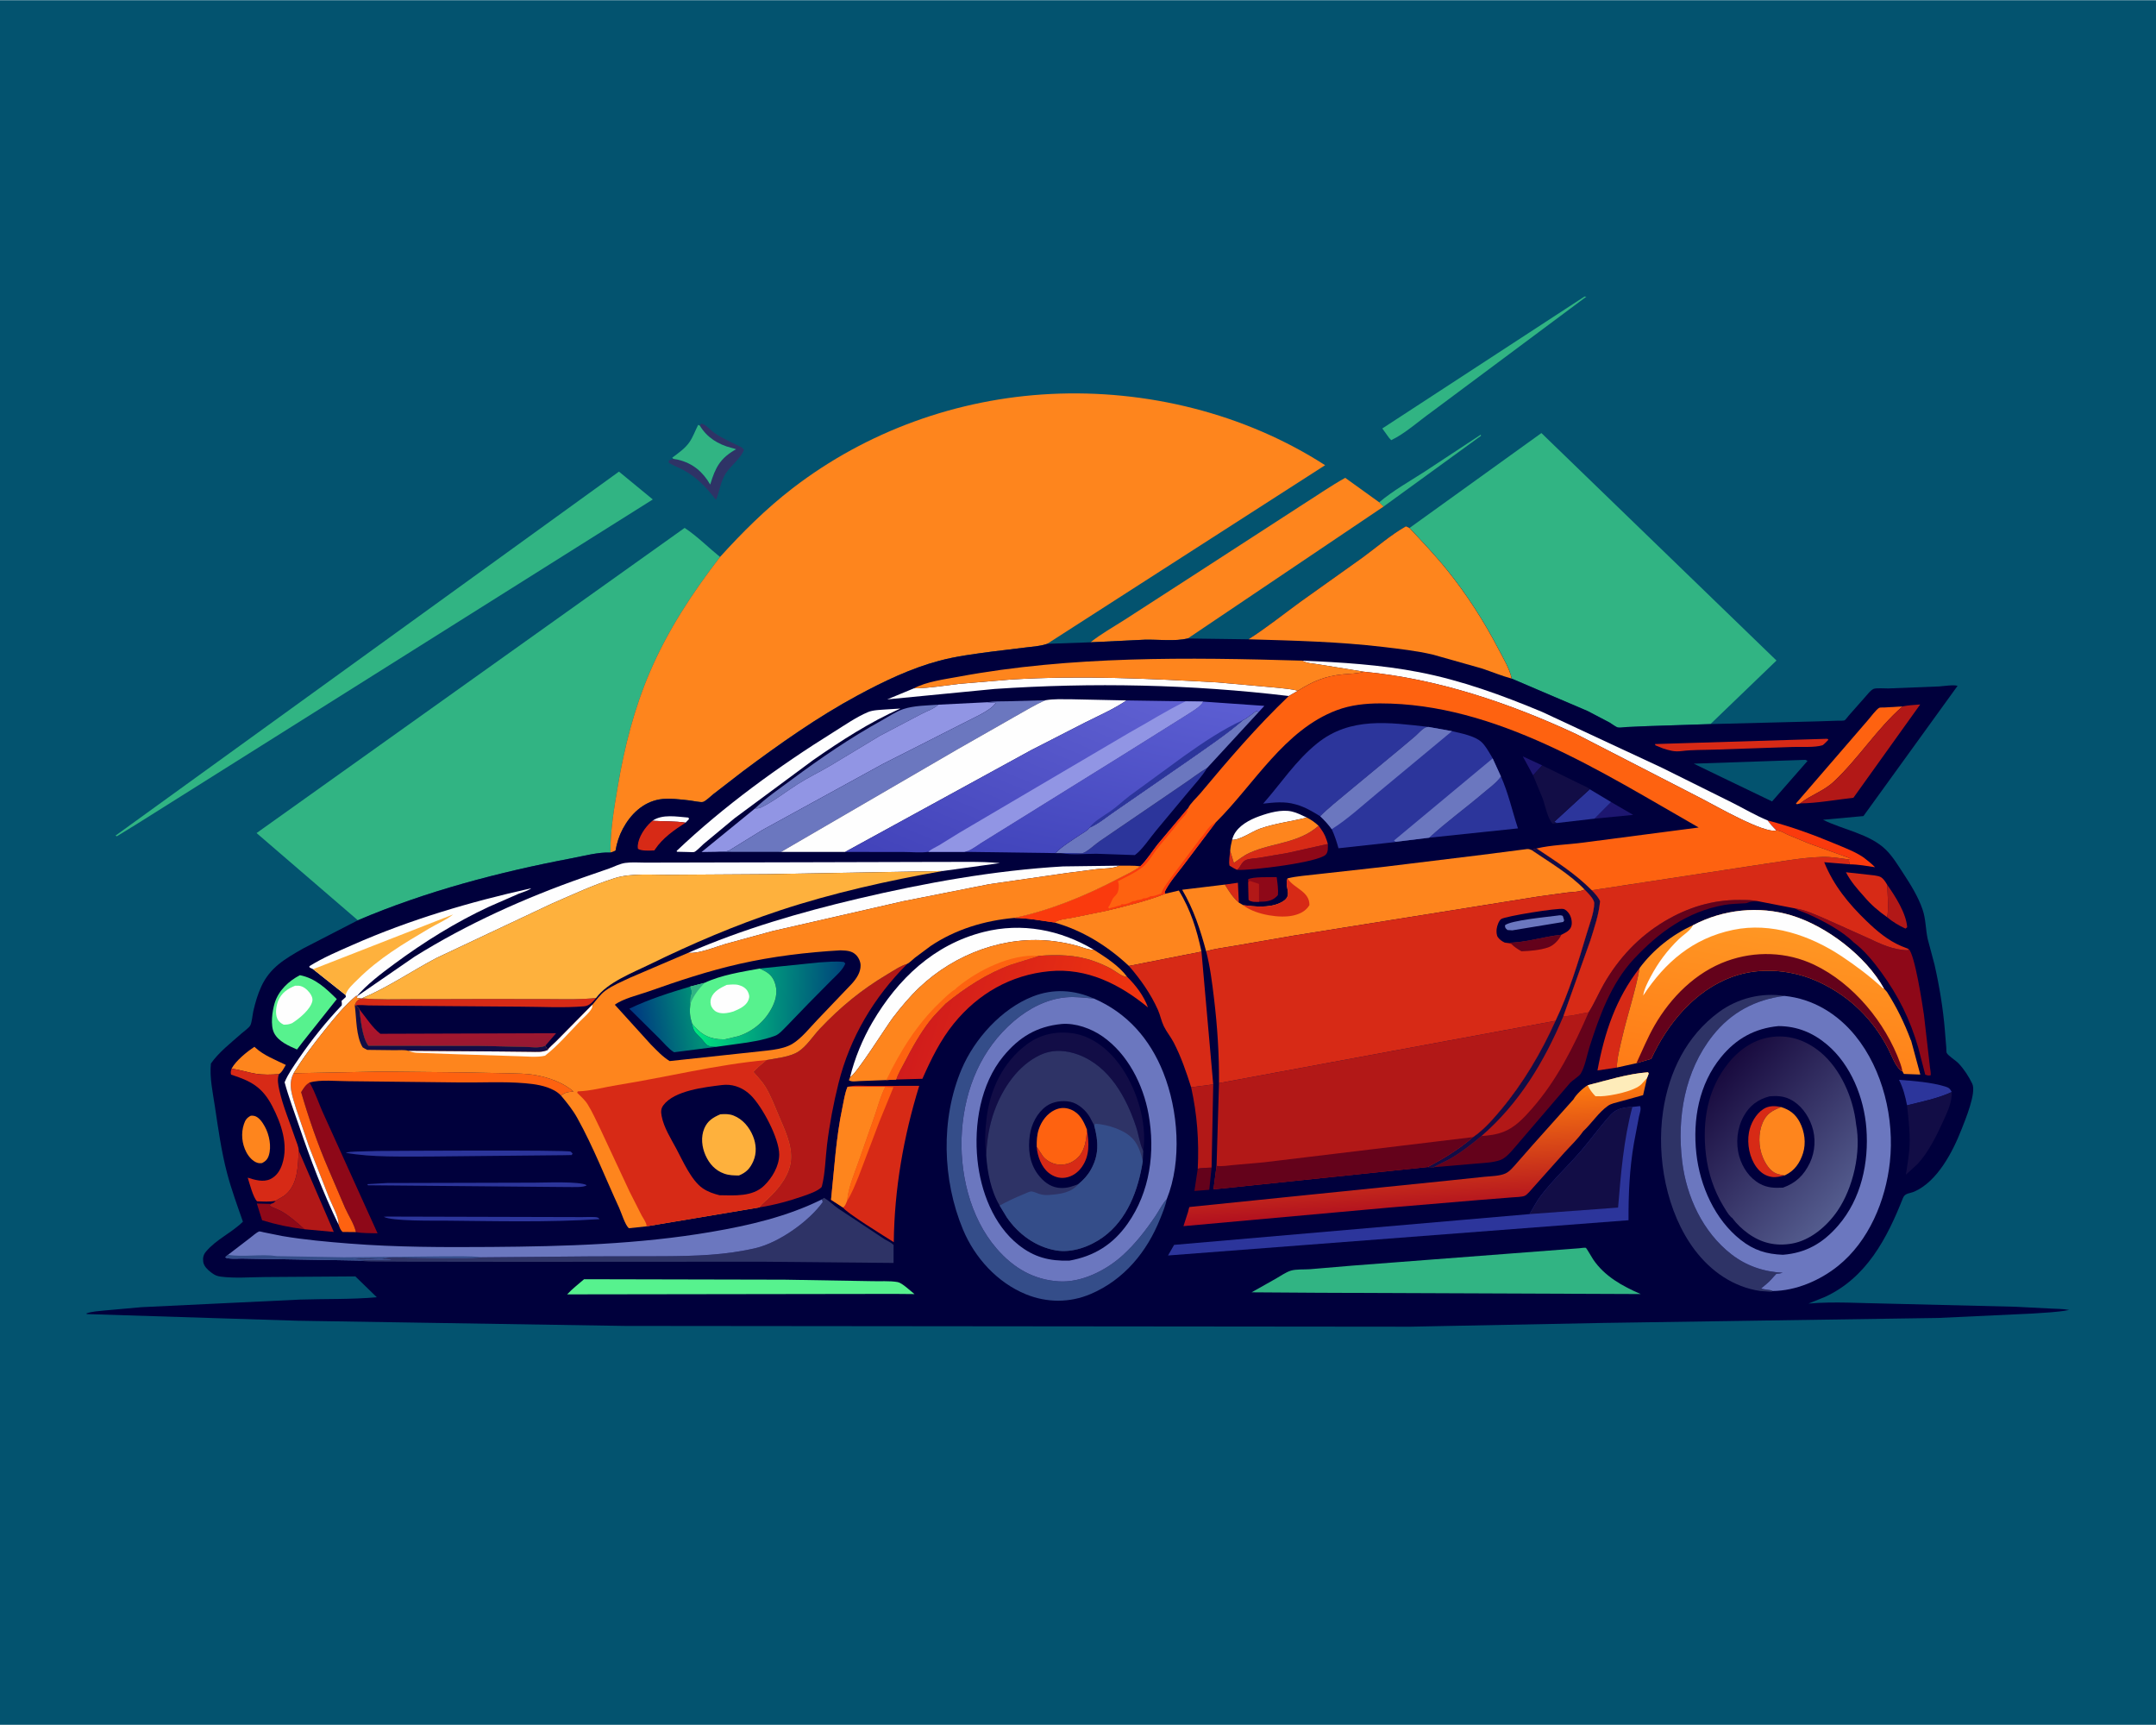 <svg version="1.1" xmlns="http://www.w3.org/2000/svg" style="display: block;" viewBox="0 0 2048 1638" width="1280" height="1024">
<defs>
	<linearGradient id="Gradient1" gradientUnits="userSpaceOnUse" x1="431.915" y1="957.801" x2="436.404" y2="1000.21">
		<stop class="stop0" offset="0" stop-opacity="1" stop-color="rgb(181,19,40)"/>
		<stop class="stop1" offset="1" stop-opacity="1" stop-color="rgb(148,25,51)"/>
	</linearGradient>
	<linearGradient id="Gradient2" gradientUnits="userSpaceOnUse" x1="1066.51" y1="1003.53" x2="875.363" y2="947.769">
		<stop class="stop0" offset="0" stop-opacity="1" stop-color="rgb(239,52,15)"/>
		<stop class="stop1" offset="1" stop-opacity="1" stop-color="rgb(208,28,28)"/>
	</linearGradient>
	<linearGradient id="Gradient3" gradientUnits="userSpaceOnUse" x1="1040.91" y1="830.752" x2="1080.17" y2="646.904">
		<stop class="stop0" offset="0" stop-opacity="1" stop-color="rgb(66,69,188)"/>
		<stop class="stop1" offset="1" stop-opacity="1" stop-color="rgb(92,94,210)"/>
	</linearGradient>
	<linearGradient id="Gradient4" gradientUnits="userSpaceOnUse" x1="1340.3" y1="1037.59" x2="1346.75" y2="1151.2">
		<stop class="stop0" offset="0" stop-opacity="1" stop-color="rgb(255,126,15)"/>
		<stop class="stop1" offset="1" stop-opacity="1" stop-color="rgb(177,15,31)"/>
	</linearGradient>
	<linearGradient id="Gradient5" gradientUnits="userSpaceOnUse" x1="917.683" y1="851.113" x2="1010.32" y2="622.887">
		<stop class="stop0" offset="0" stop-opacity="1" stop-color="rgb(66,67,186)"/>
		<stop class="stop1" offset="1" stop-opacity="1" stop-color="rgb(95,96,209)"/>
	</linearGradient>
	<linearGradient id="Gradient6" gradientUnits="userSpaceOnUse" x1="1675.86" y1="1032.71" x2="1699.86" y2="885.94">
		<stop class="stop0" offset="0" stop-opacity="1" stop-color="rgb(255,124,23)"/>
		<stop class="stop1" offset="1" stop-opacity="1" stop-color="rgb(255,150,35)"/>
	</linearGradient>
	<linearGradient id="Gradient7" gradientUnits="userSpaceOnUse" x1="1627.32" y1="1024.44" x2="1754.69" y2="1139.66">
		<stop class="stop0" offset="0" stop-opacity="1" stop-color="rgb(24,10,62)"/>
		<stop class="stop1" offset="1" stop-opacity="1" stop-color="rgb(84,92,142)"/>
	</linearGradient>
	<linearGradient id="Gradient8" gradientUnits="userSpaceOnUse" x1="661.371" y1="965.998" x2="604.148" y2="976.004">
		<stop class="stop0" offset="0" stop-opacity="1" stop-color="rgb(0,142,120)"/>
		<stop class="stop1" offset="1" stop-opacity="1" stop-color="rgb(0,57,129)"/>
	</linearGradient>
	<linearGradient id="Gradient9" gradientUnits="userSpaceOnUse" x1="800.914" y1="954.776" x2="658.622" y2="950.791">
		<stop class="stop0" offset="0" stop-opacity="1" stop-color="rgb(0,68,123)"/>
		<stop class="stop1" offset="1" stop-opacity="1" stop-color="rgb(0,234,128)"/>
	</linearGradient>
</defs>
<path transform="translate(0,0)" fill="rgb(3,83,111)" d="M -0 -0 L 2048 0 L 2048 1638 L -0 1638 L -0 -0 z"/>
<path transform="translate(0,0)" fill="rgb(49,180,131)" d="M 1310.11 476.879 C 1323.43 465.679 1338.63 457.199 1353.23 447.799 L 1406.5 412.703 L 1406.87 413.672 L 1314.27 480.931 L 1310.11 476.879 z"/>
<path transform="translate(0,0)" fill="rgb(46,51,102)" d="M 664.785 404.074 L 666.112 402.118 C 670.423 402.701 675.006 408.507 678.668 411.017 C 686.677 416.505 696.147 420.558 704.854 424.885 L 706.701 427 C 703.812 435.227 694.12 442.048 689.315 449.572 C 684.219 457.552 683.758 466.275 680.073 474.543 C 671.289 463.009 662.059 453.263 649.152 446.178 C 644.534 443.643 639.322 442.102 635.062 439 L 635.5 436.947 C 637.031 436.584 638.199 436.433 639.531 435.596 L 644.362 436.488 C 658.142 439.854 667.668 447.94 674.619 459.985 C 679.611 443.689 684.102 434.917 699.195 426.487 C 697.697 425.894 696.245 425.54 694.694 425.146 C 682.232 421.982 671.471 415.321 664.785 404.074 z"/>
<path transform="translate(0,0)" fill="rgb(49,180,131)" d="M 639.531 435.596 L 638.604 434.479 C 644.412 430.09 650.759 425.789 654.935 419.723 C 658.369 414.734 660.418 408.702 663.226 403.337 L 664.785 404.074 C 671.471 415.321 682.232 421.982 694.694 425.146 C 696.245 425.54 697.697 425.894 699.195 426.487 C 684.102 434.917 679.611 443.689 674.619 459.985 C 667.668 447.94 658.142 439.854 644.362 436.488 L 639.531 435.596 z"/>
<path transform="translate(0,0)" fill="rgb(49,180,131)" d="M 1505.07 281.5 L 1506.89 281.564 L 1359.59 391.269 C 1347.84 399.613 1334.45 411.788 1321.5 417.876 L 1319.35 415.5 L 1313.07 406.754 L 1505.07 281.5 z"/>
<path transform="translate(0,0)" fill="rgb(254,133,29)" d="M 1035.89 609.859 C 1045.85 601.854 1057.69 595.283 1068.45 588.371 L 1127.86 549.993 L 1237.57 478.94 C 1250.96 470.511 1264 461.343 1277.83 453.654 L 1310.11 476.879 L 1314.27 480.931 L 1128.26 606.23 C 1116.16 609.118 1099.95 607.063 1087.32 607.389 L 1035.89 609.859 z"/>
<path transform="translate(0,0)" fill="rgb(49,180,131)" d="M 587.964 447.74 L 620.097 474.182 L 129.446 782.773 L 111 794.089 L 109.709 793.5 L 587.964 447.74 z"/>
<path transform="translate(0,0)" fill="rgb(49,180,131)" d="M 1338.89 501.293 L 1464.19 411.115 L 1687.49 627.166 L 1624.78 687.531 L 1564.07 689.503 L 1544.78 690.371 C 1542.75 690.463 1538.66 691.193 1536.8 690.735 C 1534.73 690.226 1530.93 687.175 1528.94 686.05 L 1508.06 675.115 L 1435.96 644.328 C 1433.9 634.754 1428.25 625.623 1423.75 616.978 C 1409.67 589.883 1393.41 564.51 1374.21 540.727 C 1363.09 526.949 1350.93 514.25 1338.89 501.293 z"/>
<path transform="translate(0,0)" fill="rgb(49,180,131)" d="M 339.923 873.873 L 243.715 791.043 L 650.336 501.201 C 662.088 508.954 672.935 519.875 683.969 528.795 C 657.735 562.852 634.529 598.041 617.483 637.688 C 602.451 672.648 593.203 709.009 586.872 746.438 C 583.445 766.701 579.596 789.014 579.886 809.55 C 568.739 808.972 554.109 812.883 543.172 814.957 C 474.373 827.998 404.398 846.362 339.923 873.873 z"/>
<path transform="translate(0,0)" fill="rgb(254,133,29)" d="M 683.969 528.795 C 705.198 505.326 727.791 482.852 752.924 463.515 C 823.371 409.316 909.416 378.418 998 374.009 C 1088.78 369.492 1182.06 392.274 1258.75 441.647 L 994.731 611.308 L 993.817 611.613 C 987.296 613.657 980.193 614.071 973.429 614.878 L 942.092 618.716 C 925.394 620.964 908.541 623.03 892.232 627.383 C 865.142 634.614 839.509 646.931 814.891 660.19 C 776.756 680.727 740.325 706.494 705.677 732.39 L 677.402 754.232 C 675.251 755.937 670.236 760.856 667.781 761.484 C 665.423 762.088 658.115 760.391 655.337 760.09 C 646.536 759.137 635.138 757.519 626.345 759.086 C 610.551 761.901 598.979 773.274 591.642 786.959 C 588.146 793.479 585.924 800.463 584.686 807.738 C 583.067 808.587 581.661 809.109 579.886 809.55 C 579.596 789.014 583.445 766.701 586.872 746.438 C 593.203 709.009 602.451 672.648 617.483 637.688 C 634.529 598.041 657.735 562.852 683.969 528.795 z"/>
<path transform="translate(0,0)" fill="rgb(0,0,60)" d="M 1185.94 607.011 C 1203.03 596.17 1219.02 583.272 1235.4 571.357 L 1294.17 529.493 C 1307.54 519.725 1321.19 507.761 1335.5 499.684 L 1338.89 501.293 C 1350.93 514.25 1363.09 526.949 1374.21 540.727 C 1393.41 564.51 1409.67 589.883 1423.75 616.978 C 1428.25 625.623 1433.9 634.754 1435.96 644.328 L 1508.06 675.115 L 1528.94 686.05 C 1530.93 687.175 1534.73 690.226 1536.8 690.735 C 1538.66 691.193 1542.75 690.463 1544.78 690.371 L 1564.07 689.503 L 1624.78 687.531 L 1726.05 684.965 L 1745.34 684.328 C 1746.97 684.258 1750.71 684.532 1752.14 683.993 C 1752.95 683.69 1755.62 680.039 1756.31 679.257 L 1772.04 661.457 C 1774.08 659.173 1776.87 655.379 1779.73 654.118 C 1782.22 653.022 1790.65 653.781 1793.67 653.686 L 1842.1 651.757 C 1846.4 651.538 1855.62 649.931 1859.51 651.22 L 1770.1 774.896 L 1731.7 778.41 C 1750.54 787.873 1776.12 791.758 1791.5 806.964 C 1797.91 813.306 1802.83 821.492 1807.75 829.004 C 1814.81 839.784 1822.22 851.615 1826.33 863.87 C 1829.39 872.968 1829.12 882.293 1831.11 891.553 L 1837.6 915.932 C 1842.26 936.522 1845.72 957.422 1847.46 978.466 L 1848.78 994.875 C 1848.88 996.056 1848.76 999.007 1849.19 999.878 C 1850.43 1002.42 1857.99 1007.17 1860.44 1009.78 C 1865.8 1015.51 1870.11 1022.13 1873.49 1029.2 C 1877.58 1037.77 1866.61 1063.93 1863.3 1072.4 C 1855 1093.67 1840.48 1121.79 1818.55 1131.52 C 1813.99 1133.55 1809.58 1132.78 1807.63 1137.71 C 1792.47 1176.08 1772.92 1213.55 1733.35 1231.7 L 1717.9 1237.93 C 1742.34 1235.79 1767.73 1237.63 1792.26 1237.97 L 1914.5 1240.95 L 1947.78 1242.65 C 1953.59 1242.98 1959.88 1242.87 1965.56 1244.01 C 1954.05 1246.25 1942.05 1246.54 1930.36 1247.42 L 1841.03 1251.59 L 1522.56 1256.32 L 1339.94 1259.88 L 593.881 1259.17 L 282.85 1254.24 L 82.5 1247.91 L 82 1247.31 C 87.604 1245.29 94.125 1245.06 100.032 1244.43 L 134.312 1241.36 L 284.984 1234.14 C 309.156 1233.36 333.883 1234.08 357.951 1231.93 L 337.568 1212.13 L 251.57 1212.72 C 238.093 1212.82 223.126 1214.09 209.788 1212.36 C 206.48 1211.93 204.206 1211.06 201.5 1209.04 L 200.285 1208.15 C 197.284 1205.87 193.66 1202.41 193.081 1198.46 C 192.519 1194.62 193.149 1191.59 195.619 1188.63 C 205.354 1176.95 220.057 1170.72 230.753 1160.16 C 225.382 1144.77 219.892 1129.89 215.716 1114.07 C 210.272 1093.46 207.285 1071.76 204.12 1050.69 C 202.168 1037.69 198.949 1023.08 200.35 1009.92 C 208.112 998.931 219.13 990.555 229.119 981.644 C 231.402 979.607 236.208 976.3 237.685 973.832 C 239.275 971.176 239.888 963.392 240.633 960.172 C 242.513 952.042 244.674 944.502 248.15 936.901 C 256.512 918.614 270.878 910.458 287.584 900.866 L 339.923 873.873 C 404.398 846.362 474.373 827.998 543.172 814.957 C 554.109 812.883 568.739 808.972 579.886 809.55 C 581.661 809.109 583.067 808.587 584.686 807.738 C 585.924 800.463 588.146 793.479 591.642 786.959 C 598.979 773.274 610.551 761.901 626.345 759.086 C 635.138 757.519 646.536 759.137 655.337 760.09 C 658.115 760.391 665.423 762.088 667.781 761.484 C 670.236 760.856 675.251 755.937 677.402 754.232 L 705.677 732.39 C 740.325 706.494 776.756 680.727 814.891 660.19 C 839.509 646.931 865.142 634.614 892.232 627.383 C 908.541 623.03 925.394 620.964 942.092 618.716 L 973.429 614.878 C 980.193 614.071 987.296 613.657 993.817 611.613 L 994.731 611.308 L 1035.89 609.859 L 1087.32 607.389 C 1099.95 607.063 1116.16 609.118 1128.26 606.23 L 1185.94 607.011 z"/>
<path transform="translate(0,0)" fill="rgb(29,22,112)" d="M 1456.29 736.2 L 1446.49 718.196 L 1464.95 726.759 L 1456.29 736.2 z"/>
<path transform="translate(0,0)" fill="rgb(215,42,22)" d="M 1163.55 839.976 L 1175.89 838.234 L 1176.79 857.078 C 1171.09 852.252 1167.41 846.275 1163.55 839.976 z"/>
<path transform="translate(0,0)" fill="rgb(254,254,254)" d="M 619.734 779.363 C 629.428 772.776 642.81 775.488 653.979 776.351 L 654.5 777.772 L 651.243 781.16 C 640.9 779.535 630.184 780.067 619.734 779.363 z"/>
<path transform="translate(0,0)" fill="rgb(29,22,112)" d="M 1530.4 761.587 L 1551.38 773.778 L 1514.71 777.339 L 1530.4 761.587 z"/>
<path transform="translate(0,0)" fill="rgb(100,2,27)" d="M 1137.75 1109.87 C 1141.48 1108.85 1146.95 1109.07 1150.9 1108.78 L 1148.69 1129.86 L 1134.59 1130.98 L 1137.75 1109.87 z"/>
<path transform="translate(0,0)" fill="rgb(178,24,23)" d="M 1792.72 840.241 C 1800.25 850.896 1810.69 867.128 1811.65 880.5 L 1810 881.795 C 1804 879.033 1797.73 875.278 1792.67 871.028 C 1794.21 861.334 1792.97 850.102 1792.72 840.241 z"/>
<path transform="translate(0,0)" fill="rgb(142,8,24)" d="M 289.191 1167.32 C 275.282 1165.64 262.364 1162.9 248.979 1158.8 L 243.975 1142.91 L 257.163 1143.26 L 256.101 1145 C 259.708 1147.22 263.803 1148.26 267.468 1150.37 C 275.124 1154.76 282.643 1161.38 289.191 1167.32 z"/>
<path transform="translate(0,0)" fill="rgb(142,8,24)" d="M 1185.78 837.784 L 1185.5 835.083 C 1189.26 832.261 1207.15 833.085 1212.72 832.867 C 1213.44 838.554 1214.43 844.263 1213.86 850 C 1210.58 853.881 1206.54 855.594 1201.5 856.079 L 1195.96 856.305 C 1192.3 856.167 1189.02 856.801 1186.08 854.5 L 1185.78 837.784 z"/>
<path transform="translate(0,0)" fill="rgb(178,24,23)" d="M 1185.78 837.784 L 1187 836.382 L 1195.93 839.349 L 1195.96 856.305 C 1192.3 856.167 1189.02 856.801 1186.08 854.5 L 1185.78 837.784 z"/>
<path transform="translate(0,0)" fill="rgb(254,254,254)" d="M 1170.41 797.439 C 1170.78 795.963 1171.23 794.611 1171.88 793.231 C 1176.22 784.047 1186.97 778.364 1196.14 775.07 C 1205.41 771.745 1217.24 768.338 1227.12 770.566 C 1232.01 771.669 1236.79 774.179 1241.31 776.296 C 1226.48 780.065 1210.97 781.828 1196.56 786.953 C 1189.37 789.509 1177.64 797.904 1170.41 797.439 z"/>
<path transform="translate(0,0)" fill="rgb(215,42,22)" d="M 651.243 781.16 C 640.533 788.052 629.439 795.743 622.272 806.497 L 621.6 807.521 C 617.503 807.715 609.2 808.228 605.989 806 C 605.842 804.973 605.713 804.04 605.799 803 C 606.485 794.742 612.681 785.594 618.711 780.258 L 619.734 779.363 C 630.184 780.067 640.9 779.535 651.243 781.16 z"/>
<path transform="translate(0,0)" fill="rgb(44,53,155)" d="M 1811.51 1049.64 C 1809.87 1041.06 1807.82 1033.23 1803.89 1025.42 C 1817.6 1026.43 1834.49 1027.72 1847.69 1031.75 C 1851.3 1032.86 1852.3 1033.78 1854 1037.01 C 1840.38 1043.27 1825.96 1046.03 1811.51 1049.64 z"/>
<path transform="translate(0,0)" fill="rgb(44,53,155)" d="M 364.51 1155.5 L 367.674 1155.3 L 552.85 1155.79 C 555.924 1155.9 565.58 1155.18 568 1156.3 C 568.631 1156.59 569 1157.27 569.5 1157.75 C 520.942 1160.91 471.388 1159.6 422.702 1159.18 C 412.059 1159.09 372.314 1159.84 364.51 1155.5 z"/>
<path transform="translate(0,0)" fill="rgb(254,133,29)" d="M 219.983 1014.78 C 224.114 1007.15 234.497 998.757 241.715 994.047 L 242.641 994.913 C 250.593 1002.27 261.844 1006.53 271.507 1011.25 C 269.716 1014.19 267.904 1018.21 264.922 1020.02 C 257.596 1020.57 250.137 1020.81 242.854 1019.63 C 235.422 1018.42 228.218 1016 220.748 1014.89 L 219.983 1014.78 z"/>
<path transform="translate(0,0)" fill="rgb(44,53,155)" d="M 1510.12 749.418 L 1530.4 761.587 L 1514.71 777.339 L 1478.75 781.509 L 1476.26 780.5 L 1510.12 749.418 z"/>
<path transform="translate(0,0)" fill="rgb(250,58,13)" d="M 1679.12 779.057 C 1701.22 784.826 1722.19 792.413 1743.25 801.246 C 1752.26 805.025 1762.18 808.689 1770.25 814.218 C 1774.11 817.146 1777.72 820.031 1781.13 823.479 C 1773.19 822.312 1765.16 820.787 1757.12 820.745 C 1756.35 819.111 1756.4 817.883 1756.32 816.117 L 1757.39 815.59 L 1756.87 814.8 L 1718 800.796 L 1698.5 792.747 C 1694.79 791.068 1691.41 788.657 1687.25 788.538 C 1684.25 785.494 1681.6 782.553 1679.12 779.057 z"/>
<path transform="translate(0,0)" fill="rgb(215,42,22)" d="M 1770.81 851.439 C 1764.01 843.837 1758.24 837.352 1753.47 828.258 L 1780.38 831.235 C 1785.93 832.156 1787.38 832.46 1790.77 837.133 L 1792.72 840.241 C 1792.97 850.102 1794.21 861.334 1792.67 871.028 C 1784.45 865.198 1777.32 859.169 1770.81 851.439 z"/>
<path transform="translate(0,0)" fill="rgb(142,8,24)" d="M 1175.02 825.949 C 1176.98 824.689 1177.45 823.365 1178.63 821.5 C 1179.77 819.714 1181.35 817.572 1183.36 816.711 C 1186.97 815.163 1192.12 815.171 1196.03 814.552 L 1223.92 809.778 L 1261.36 801.394 C 1261.26 804.754 1261.87 808.804 1259.44 811.44 C 1252.43 819.038 1188.2 826.64 1176.06 826.019 L 1175.02 825.949 z"/>
<path transform="translate(0,0)" fill="rgb(44,53,155)" d="M 367.659 1123.44 L 507.876 1123.08 C 516.551 1123.11 551.204 1121.56 557.301 1125.5 C 554.708 1127.98 543.029 1127.13 538.924 1127.25 L 349.5 1125.57 L 348.971 1124.5 L 367.659 1123.44 z"/>
<path transform="translate(0,0)" fill="rgb(254,133,29)" d="M 238.258 1059.5 C 239.383 1059.42 240.462 1059.42 241.569 1059.68 C 246 1060.71 249.467 1066.01 251.551 1069.8 C 255.816 1077.57 258.095 1088.75 255.295 1097.36 C 254.143 1100.9 252.178 1102.82 248.946 1104.5 C 247.412 1104.69 245.989 1104.7 244.5 1104.23 C 240.008 1102.82 236.185 1098.32 234.038 1094.24 C 229.709 1086.03 228.78 1076.17 231.738 1067.37 C 233.029 1063.53 234.638 1061.32 238.258 1059.5 z"/>
<path transform="translate(0,0)" fill="rgb(215,42,22)" d="M 1252.57 784.123 C 1255.99 788.589 1258.4 792.083 1260.12 797.5 L 1261.36 801.394 L 1223.92 809.778 L 1196.03 814.552 C 1192.12 815.171 1186.97 815.163 1183.36 816.711 C 1181.35 817.572 1179.77 819.714 1178.63 821.5 C 1177.45 823.365 1176.98 824.689 1175.02 825.949 C 1172.5 824.805 1170.27 823.507 1167.95 822 C 1166.97 818.192 1168.21 811.957 1168.55 807.977 L 1172.06 819.4 C 1176.91 816.107 1181.51 812.276 1186.9 809.872 C 1209.41 799.814 1233.08 801.148 1252.57 784.123 z"/>
<path transform="translate(0,0)" fill="rgb(44,53,155)" d="M 338.291 1093.54 L 359 1092.98 C 375.02 1092.84 538.644 1091.88 542.013 1093.6 C 542.817 1094.01 543.302 1094.87 543.946 1095.5 L 543 1096.86 L 534.944 1097.01 L 407.448 1098.26 C 381.361 1098.1 354.108 1099.26 328.321 1094.73 C 331.389 1093.68 335.05 1093.78 338.291 1093.54 z"/>
<path transform="translate(0,0)" fill="rgb(215,42,22)" d="M 1735.25 701.5 L 1736.25 701.682 L 1736.75 702.5 C 1735.6 703.551 1732.27 707.32 1731.04 707.694 C 1723.55 709.974 1710.88 708.971 1702.96 709.272 L 1629.68 711.763 C 1619.1 712.174 1607.8 711.822 1597.34 713.166 C 1590.6 714.033 1585.96 712.674 1579.63 710.622 L 1572.5 707.705 L 1572.01 706.5 L 1735.25 701.5 z"/>
<path transform="translate(0,0)" fill="rgb(178,24,23)" d="M 1152.45 1029.76 L 1150.9 1108.78 C 1146.95 1109.07 1141.48 1108.85 1137.75 1109.87 C 1139.05 1083.58 1137.19 1058.21 1131.47 1032.48 L 1152.45 1029.76 z"/>
<path transform="translate(0,0)" fill="rgb(215,42,22)" d="M 1557.56 919.115 C 1553.45 941.731 1545.83 963.786 1540.68 986.207 C 1538.66 994.968 1536.07 1004.78 1535.84 1013.75 L 1517.44 1016.51 C 1524.1 980.705 1534.81 948.115 1557.56 919.115 z"/>
<path transform="translate(0,0)" fill="rgb(18,13,70)" d="M 1464.95 726.759 L 1501.48 744.687 C 1503.52 745.753 1508.96 747.874 1510.12 749.418 L 1476.26 780.5 L 1478.75 781.509 L 1478.71 781.666 L 1475 782.129 C 1470.37 778.399 1467.6 764.185 1465.33 758.034 L 1456.29 736.2 L 1464.95 726.759 z"/>
<path transform="translate(0,0)" fill="rgb(254,133,29)" d="M 1241.31 776.296 C 1245.69 778.475 1248.95 780.823 1252.57 784.123 C 1233.08 801.148 1209.41 799.814 1186.9 809.872 C 1181.51 812.276 1176.91 816.107 1172.06 819.4 L 1168.55 807.977 C 1168.84 804.318 1169.49 800.989 1170.41 797.439 C 1177.64 797.904 1189.37 789.509 1196.56 786.953 C 1210.97 781.828 1226.48 780.065 1241.31 776.296 z"/>
<path transform="translate(0,0)" fill="rgb(215,42,22)" d="M 342.953 948.144 L 343.797 947.99 C 359.608 949.443 375.839 948.871 391.713 948.835 L 463.412 948.638 L 523.052 948.733 C 537.457 948.786 551.909 949.275 566.246 947.643 C 563.163 951.282 559.967 955.155 554.956 955.578 C 535.318 957.237 514.721 956.012 494.986 955.944 L 381.5 955.082 L 350.135 954.757 C 346.589 954.719 341.036 953.879 337.715 954.85 L 337.019 954.902 C 337.147 954.21 337.159 953.972 337.477 953.245 C 338.838 950.128 340.064 949.577 342.953 948.144 z"/>
<path transform="translate(0,0)" fill="rgb(254,98,16)" d="M 1709.94 762.859 L 1707 763.677 L 1705.95 763 L 1774.4 683.747 C 1776.62 681.253 1782.43 673.353 1785.13 672.057 C 1785.95 671.668 1789 671.826 1789.98 671.768 L 1807.29 670.733 C 1782.87 691.917 1765.56 720.138 1741.92 742.227 C 1732.17 751.341 1720.03 754.856 1709.94 762.859 z"/>
<path transform="translate(0,0)" fill="rgb(18,13,70)" d="M 1854 1037.01 C 1854.32 1046.12 1850.28 1055.01 1846.56 1063.15 C 1840.02 1077.48 1832.37 1093.58 1821.65 1105.21 L 1810.44 1115.55 C 1811.76 1105.98 1813.65 1096.16 1813.97 1086.5 C 1814.37 1074.08 1812.83 1061.95 1811.51 1049.64 C 1825.96 1046.03 1840.38 1043.27 1854 1037.01 z"/>
<path transform="translate(0,0)" fill="rgb(178,24,23)" d="M 283.78 1092.7 L 317.05 1169.89 L 289.191 1167.32 C 282.643 1161.38 275.124 1154.76 267.468 1150.37 C 263.803 1148.26 259.708 1147.22 256.101 1145 L 257.163 1143.26 C 259.479 1142.58 260.316 1142.29 261.883 1140.32 C 265.057 1138.11 268.466 1136.94 271.5 1134.29 C 283.181 1124.11 282.972 1106.95 283.78 1092.7 z"/>
<path transform="translate(0,0)" fill="rgb(107,119,191)" d="M 717.159 767.685 C 727.732 757.477 740.168 749.085 751.936 740.344 C 779.933 719.549 807.3 700.818 837.843 683.902 C 844.275 680.339 851.034 675.636 858.008 673.299 C 868.209 669.882 880.704 669.922 891.383 669.099 C 886.522 673.328 880.863 675.016 875.237 677.92 L 835.703 698.694 L 789.324 726.674 C 778.931 732.823 767.886 738.112 757.714 744.563 C 746.548 751.645 735.324 760.6 723.535 766.449 C 721.48 767.469 719.432 767.717 717.159 767.685 z"/>
<path transform="translate(0,0)" fill="rgb(3,83,111)" d="M 1714.9 721.5 C 1715.66 721.753 1716.31 722.127 1717.01 722.5 L 1683.3 760.996 L 1635.55 738.026 L 1608.89 725.121 L 1714.9 721.5 z"/>
<path transform="translate(0,0)" fill="rgb(44,53,155)" d="M 1425.75 737.27 C 1432.76 752.941 1436.57 770.307 1441.91 786.6 L 1357.54 795.455 C 1373.63 780.608 1391.9 767.443 1408.61 753.205 C 1414.26 748.398 1421.47 743.322 1425.75 737.27 z"/>
<path transform="translate(0,0)" fill="url(#Gradient1)" d="M 341.304 958.315 C 347.157 965.594 353.892 976.157 361.291 981.689 L 528.258 981.162 L 517.959 993.086 L 517.578 993.23 C 512.014 995.454 504.016 994.199 497.94 994.062 L 455.067 993.178 L 349.94 992.992 C 343.879 984.811 342.843 968.392 341.304 958.315 z"/>
<path transform="translate(0,0)" fill="rgb(44,53,155)" d="M 1007.66 810.124 C 1012.73 809.783 1017.93 810.061 1023.02 810.094 C 1024.32 810.103 1027.28 810.513 1028.44 810.131 C 1033.15 808.584 1040.32 801.639 1044.73 798.665 L 1123.29 745.074 C 1131.16 739.851 1138.66 733.903 1146.76 729.097 C 1141.9 737.216 1134.88 744.631 1128.84 751.902 L 1098.08 788.797 C 1092.35 795.622 1085.11 806.881 1078.03 811.954 L 1041.5 810.687 C 1030.46 810.652 1018.57 812.048 1007.66 810.124 z"/>
<path transform="translate(0,0)" fill="rgb(178,24,23)" d="M 1807.29 670.733 C 1812.76 669.594 1818.44 669.353 1824.01 668.904 L 1760.58 757.514 C 1744.16 759.33 1726.37 762.699 1709.94 762.859 C 1720.03 754.856 1732.17 751.341 1741.92 742.227 C 1765.56 720.138 1782.87 691.917 1807.29 670.733 z"/>
<path transform="translate(0,0)" fill="rgb(215,42,22)" d="M 219.983 1014.78 L 220.748 1014.89 C 228.218 1016 235.422 1018.42 242.854 1019.63 C 250.137 1020.81 257.596 1020.57 264.922 1020.02 C 263.185 1024.92 264.243 1030.22 265.338 1035.16 C 268.786 1050.73 275.322 1065.71 280.348 1080.82 C 281.322 1083.75 284 1089.77 283.78 1092.7 C 282.972 1106.95 283.181 1124.11 271.5 1134.29 C 268.466 1136.94 265.057 1138.11 261.883 1140.32 C 256.103 1141.48 250.028 1140.97 244.165 1140.79 C 240.389 1137.12 237.018 1123.58 235.321 1118.35 C 241.962 1120.44 250.088 1122.93 256.809 1119.71 C 262.681 1116.89 266.082 1111.58 268.06 1105.58 C 274.197 1086.97 267.139 1066.79 258.519 1050.24 C 249.114 1032.17 238.121 1026.41 219.51 1020.5 C 218.827 1018.06 219.316 1017.18 219.983 1014.78 z"/>
<path transform="translate(0,0)" fill="rgb(142,8,24)" d="M 338.097 1170.04 C 336.501 1162.51 330.987 1154.23 327.755 1147.01 L 312.102 1110.47 C 301.974 1087.04 293.154 1061.67 286.075 1037.13 C 288.374 1033.5 290.188 1030.15 294.084 1028.01 C 299.731 1037.78 302.922 1048.49 307.702 1058.69 L 358.647 1171.2 C 352.038 1170.91 344.554 1171.3 338.097 1170.04 z"/>
<path transform="translate(0,0)" fill="rgb(87,242,142)" d="M 284.899 926.028 C 299.602 928.944 309.671 938.568 319.94 948.749 L 287.74 989.263 L 282.118 996.604 C 274.316 993.168 264.606 989.081 260.442 981.081 C 256.624 973.746 258.638 959.844 260.988 952.273 C 264.63 940.54 274.249 931.514 284.899 926.028 z"/>
<path transform="translate(0,0)" fill="rgb(254,254,254)" d="M 280.429 936.009 L 283.701 936.036 C 287.88 936.4 291.415 939.323 293.94 942.5 C 295.636 944.634 297.251 947.687 296.715 950.5 C 295.207 958.417 284.039 967.459 277.519 971.57 C 274.629 972.782 272.622 973.035 269.5 973.025 C 266.666 971.636 264.542 969.978 263.28 966.978 C 261.266 962.189 262.382 954.92 264.318 950.242 C 267.374 942.857 273.292 938.847 280.429 936.009 z"/>
<path transform="translate(0,0)" fill="rgb(254,254,254)" d="M 868.179 653.563 L 869.284 653.556 C 883.119 653.382 897.072 650.96 910.803 649.357 L 960.365 645.198 C 1025.92 641.214 1091.02 644.271 1156.5 647.932 L 1214.05 653.087 C 1220.04 653.894 1227.12 654.109 1232.81 655.937 L 1224.25 660.87 C 1131.5 649.764 1037.94 647.879 944.736 654.178 L 842.778 664.077 L 868.179 653.563 z"/>
<path transform="translate(0,0)" fill="rgb(254,254,254)" d="M 841.822 673.602 L 855.269 672.791 C 826.004 685.8 798.539 703.564 772.324 721.804 L 697.726 777.01 L 668.316 801.428 C 666.421 803.052 661.469 808.337 659.5 809.007 C 658.349 809.399 655.575 809.05 654.25 809.064 L 643 808.793 L 642.773 807.96 C 687.464 765.524 739.904 727.453 792.17 694.904 C 802.288 688.603 813.602 680.7 824.571 676.128 C 829.496 674.075 836.496 674.059 841.822 673.602 z"/>
<path transform="translate(0,0)" fill="rgb(142,8,24)" d="M 1704.76 862.546 C 1714.96 863.926 1724.81 868.663 1734.21 872.684 L 1773.79 890.437 C 1786.24 896.277 1798.29 902.179 1812.29 902.351 L 1812.97 901.121 C 1818.82 905.514 1826.3 954.842 1827.59 963.845 L 1833.31 1013.74 C 1833.7 1016.18 1834.12 1018.52 1834.05 1021 C 1831.81 1021.69 1831.01 1021.16 1828.8 1020.5 L 1822.17 994.896 C 1814.42 968.026 1803.35 945.775 1786.98 923.229 C 1779.72 913.231 1770.68 902.151 1760.75 894.777 C 1749.92 884.006 1731.89 874.433 1717.95 868.187 C 1713.8 866.33 1709.54 865.077 1705.5 862.945 L 1704.76 862.546 z"/>
<path transform="translate(0,0)" fill="rgb(107,119,191)" d="M 1180.92 683.663 C 1182.55 683.596 1191.12 676.477 1193.5 675.025 L 1195.66 676.07 L 1146.76 729.097 C 1138.66 733.903 1131.16 739.851 1123.29 745.074 L 1044.73 798.665 C 1040.32 801.639 1033.15 808.584 1028.44 810.131 C 1027.28 810.513 1024.32 810.103 1023.02 810.094 C 1017.93 810.061 1012.73 809.783 1007.66 810.124 L 1002.51 810.079 C 1009.19 803.39 1018.02 798.122 1025.86 792.81 C 1028.59 790.96 1033.34 788.621 1035.07 785.825 C 1043.32 782.461 1052.24 774.802 1059.81 769.787 L 1129 722.004 C 1146.54 709.657 1164.63 697.641 1180.92 683.663 z"/>
<path transform="translate(0,0)" fill="rgb(254,254,254)" d="M 1236.96 627.287 C 1273.97 628.831 1311.4 631.141 1347.83 638.19 C 1388.38 646.036 1427.02 660.143 1465.01 676.035 L 1579.04 729.187 L 1645.21 762.049 C 1656.35 767.622 1667.64 774.341 1679.12 779.057 C 1681.6 782.553 1684.25 785.494 1687.25 788.538 C 1675.99 791.791 1629.68 765.162 1616.83 758.537 L 1497.26 697.039 C 1433.78 667.476 1365.51 644.395 1295.56 637.8 L 1252.21 630.756 C 1247.38 629.913 1241.16 629.853 1236.96 627.287 z"/>
<path transform="translate(0,0)" fill="rgb(254,254,254)" d="M 653.826 904.729 C 705.418 882.248 760.312 866.254 815 853.371 C 878.652 838.375 944.459 826.509 1009.84 822.715 L 1063.15 822.022 C 1057.15 824.92 1049.09 824.492 1042.5 825.204 L 1014.1 828.87 L 939.543 839.626 L 857.774 855.808 L 733.604 884.203 L 689.183 896.347 C 679.668 899.138 663.427 905.927 653.826 904.729 z"/>
<path transform="translate(0,0)" fill="rgb(254,254,254)" d="M 807.535 1022.75 C 811.708 1005.24 819.573 986.349 828.672 970.819 C 852.802 929.635 887.033 896.942 934.372 884.981 C 970.639 875.817 1007.25 882.879 1039.02 901.874 L 1038.32 901.89 C 1033.25 901.856 1028.27 899.528 1023.43 898.188 C 1016.23 896.198 1009.02 894.788 1001.62 893.818 C 955.071 887.718 907.083 905.692 873.383 937.658 C 864.108 946.455 855.948 956.245 848.171 966.372 C 842.481 973.783 812.736 1021.22 807.535 1022.75 z"/>
<path transform="translate(0,0)" fill="rgb(254,98,16)" d="M 278.881 1019.17 L 363.126 1017.55 L 439.99 1018.35 L 481.44 1019.16 C 490.329 1019.41 499.613 1019.34 508.365 1020.89 C 521.113 1023.15 534.924 1027.89 544.767 1036.55 C 540.518 1036.93 537.552 1036.95 534.048 1039.61 L 532.923 1040.4 C 530.973 1038.37 528.918 1036.81 526.438 1035.46 C 517.995 1030.86 508.012 1029.45 498.563 1028.64 C 478.045 1026.9 456.725 1028.18 436.088 1027.9 L 330.61 1026.72 C 319.986 1026.75 304.151 1024.95 294.084 1028.01 C 290.188 1030.15 288.374 1033.5 286.075 1037.13 C 293.154 1061.67 301.974 1087.04 312.102 1110.47 L 327.755 1147.01 C 330.987 1154.23 336.501 1162.51 338.097 1170.04 L 325.5 1169.92 C 323.287 1168.07 322.623 1165.59 321.63 1162.98 C 321.837 1155.48 315.406 1144.45 312.596 1137.35 L 293.523 1088.73 L 281.573 1053.67 C 278.304 1042.38 272.839 1030.12 278.881 1019.17 z"/>
<path transform="translate(0,0)" fill="rgb(87,242,142)" d="M 554.814 1214.81 L 745.378 1215.23 L 827.5 1216.63 C 835.498 1216.93 844.937 1216.12 852.737 1217.52 C 856.963 1218.27 865.044 1226.1 868.69 1228.92 L 849.836 1228.75 L 538.725 1229.2 C 543.464 1224.01 549.515 1219.46 554.814 1214.81 z"/>
<path transform="translate(0,0)" fill="url(#Gradient2)" d="M 986.567 907.703 C 1004.31 906.269 1022.04 906.621 1039.01 912.649 C 1044.7 914.669 1050.28 917.087 1055.57 919.988 C 1059.98 922.404 1065.71 927.636 1070.78 927.692 C 1079 935.768 1086.57 945.717 1090.47 956.631 C 1063.64 934.609 1032.49 918.84 996.754 922.263 C 960.18 925.767 929.119 943.53 906.019 972 C 893.206 987.791 884.393 1005.95 876.197 1024.42 L 851.2 1025.12 C 852.712 1019.79 856.228 1014.19 858.788 1009.22 C 865.997 995.231 873.871 981.012 883.62 968.609 C 888 963.036 893.285 958.042 898.161 952.889 C 917.032 937.498 937.389 924.212 960.393 915.817 L 986.567 907.703 z"/>
<path transform="translate(0,0)" fill="rgb(254,133,29)" d="M 1106.87 848.669 L 1119.83 845.628 C 1131.05 864.11 1136.84 882.683 1141.29 903.655 L 1072.35 917.236 C 1051.98 898.198 1028.44 883.587 1001.6 875.958 C 1006.15 872.863 1012.53 872.565 1017.87 871.545 L 1050 865.038 C 1068.52 860.603 1089.19 855.683 1106.87 848.669 z"/>
<path transform="translate(0,0)" fill="rgb(215,42,22)" d="M 1141.29 903.655 L 1152.45 1029.76 L 1131.47 1032.48 C 1126.88 1018.04 1121.92 1003.49 1114.92 990 C 1112.14 984.639 1108.12 979.864 1105.51 974.5 C 1103.16 969.67 1102.15 964.002 1099.93 959 C 1093.15 943.754 1083.27 929.777 1072.35 917.236 L 1141.29 903.655 z"/>
<path transform="translate(0,0)" fill="rgb(44,53,155)" d="M 1254.12 775.117 C 1246.98 770.718 1239.71 766.332 1231.58 764.04 L 1230.13 763.645 C 1220.42 760.84 1209.78 761.936 1199.86 763.109 C 1217.02 743.713 1230.65 722.383 1251.14 705.868 C 1282.76 680.385 1319.58 686.032 1357.07 690.248 C 1355.6 690.405 1354.54 690.447 1353.25 691.231 C 1350.32 693.003 1347.34 696.433 1344.76 698.755 L 1330.7 710.608 L 1280.28 752.337 C 1271.51 759.726 1262.19 766.973 1254.12 775.117 z"/>
<path transform="translate(0,0)" fill="rgb(46,51,102)" d="M 1683.77 1226 L 1682.86 1226.73 L 1672.25 1225.99 C 1646.71 1222.39 1625.13 1207.27 1609.83 1186.97 C 1582.9 1151.23 1573.29 1098.96 1579.76 1055.21 C 1585.3 1017.81 1602.02 983.677 1632.86 961.024 C 1650.59 948.003 1673.33 942.27 1695.09 945.715 C 1667.45 949.127 1644.46 961.285 1626.92 983.44 C 1600.26 1017.13 1592.82 1061.28 1597.93 1103 C 1602.04 1136.62 1617.49 1169.97 1644.64 1191.1 C 1658.85 1202.15 1675.55 1207.76 1693.46 1208.63 C 1691.27 1209.34 1689.63 1209.6 1687.32 1209.68 L 1682.37 1215.16 C 1679.83 1218.03 1675.98 1220.99 1673 1223.51 C 1675.51 1224.89 1682.87 1224.68 1683.77 1226 z"/>
<path transform="translate(0,0)" fill="rgb(145,149,228)" d="M 891.383 669.099 L 937.822 666.789 L 945.898 667.453 C 942.705 672.079 936.524 675.577 931.634 678.292 L 838.638 725.428 L 724.068 788.223 L 692.714 807.543 C 689.772 809.197 684.206 808.274 680.758 808.852 L 666.376 809.075 L 717.159 767.685 C 719.432 767.717 721.48 767.469 723.535 766.449 C 735.324 760.6 746.548 751.645 757.714 744.563 C 767.886 738.112 778.931 732.823 789.324 726.674 L 835.703 698.694 L 875.237 677.92 C 880.863 675.016 886.522 673.328 891.383 669.099 z"/>
<path transform="translate(0,0)" fill="rgb(254,133,29)" d="M 868.179 653.563 C 880.131 647.145 897.231 645.011 910.579 642.528 C 1017.05 622.721 1129.14 624.109 1236.96 627.287 C 1241.16 629.853 1247.38 629.913 1252.21 630.756 L 1295.56 637.8 C 1289.1 639.686 1282.54 639.67 1275.9 640.283 C 1258.88 641.857 1247.05 646.837 1232.81 655.937 C 1227.12 654.109 1220.04 653.894 1214.05 653.087 L 1156.5 647.932 C 1091.02 644.271 1025.92 641.214 960.365 645.198 L 910.803 649.357 C 897.072 650.96 883.119 653.382 869.284 653.556 L 868.179 653.563 z"/>
<path transform="translate(0,0)" fill="rgb(46,51,102)" d="M 780.843 1138.91 L 782.64 1137.5 C 787.909 1140.38 791.648 1144.51 796.5 1147.84 L 827.42 1168.3 L 840.202 1176.79 C 842.955 1178.44 846.678 1179.95 848.831 1182.33 L 848.797 1199.34 L 724.5 1198.17 L 489.848 1198.29 L 388.489 1198.16 L 358.54 1198.01 C 353.416 1197.92 347.595 1198.19 342.61 1197.05 C 351.719 1195.69 362.225 1196.57 371.5 1196.53 C 370.244 1195.2 340.086 1195.97 335.25 1195.75 C 341.269 1194.66 347.991 1194.87 354.128 1195.09 C 357.55 1195.21 361.721 1195.99 365.002 1195 C 371.621 1193.02 381.87 1194.34 389 1194.35 C 411.759 1194.38 435.457 1195.87 458.095 1193.99 L 561.676 1193.1 L 630.748 1192.95 C 660.331 1192.75 689.152 1192.02 718.065 1185.16 C 740.058 1179.93 768.272 1160 781.5 1141.58 L 780.843 1138.91 z"/>
<path transform="translate(0,0)" fill="rgb(107,119,191)" d="M 937.822 666.789 C 944.159 665.711 951.034 666.028 957.464 665.847 L 993.114 664.892 C 983.174 669.137 973.78 675.002 964.345 680.26 L 909.962 711.238 L 741.952 808.926 L 680.758 808.852 C 684.206 808.274 689.772 809.197 692.714 807.543 L 724.068 788.223 L 838.638 725.428 L 931.634 678.292 C 936.524 675.577 942.705 672.079 945.898 667.453 L 937.822 666.789 z"/>
<path transform="translate(0,0)" fill="rgb(254,133,29)" d="M 807.535 1022.75 C 812.736 1021.22 842.481 973.783 848.171 966.372 C 855.948 956.245 864.108 946.455 873.383 937.658 C 907.083 905.692 955.071 887.718 1001.62 893.818 C 1009.02 894.788 1016.23 896.198 1023.43 898.188 C 1028.27 899.528 1033.25 901.856 1038.32 901.89 L 1039.02 901.874 C 1050.18 908.953 1062.82 916.966 1070.78 927.692 C 1065.71 927.636 1059.98 922.404 1055.57 919.988 C 1050.28 917.087 1044.7 914.669 1039.01 912.649 C 1022.04 906.621 1004.31 906.269 986.567 907.703 L 960.393 915.817 C 937.389 924.212 917.032 937.498 898.161 952.889 C 893.285 958.042 888 963.036 883.62 968.609 C 873.871 981.012 865.997 995.231 858.788 1009.22 C 856.228 1014.19 852.712 1019.79 851.2 1025.12 L 841.881 1025.64 L 816.544 1026.6 C 813.298 1026.72 809.06 1027.62 806.357 1025.84 L 807.535 1022.75 z"/>
<path transform="translate(0,0)" fill="rgb(254,98,16)" d="M 907.874 939.117 C 908.016 938.408 908.931 937.886 909.464 937.445 C 928.842 921.37 960.848 905.44 986.567 907.703 L 960.393 915.817 C 937.389 924.212 917.032 937.498 898.161 952.889 C 893.285 958.042 888 963.036 883.62 968.609 C 873.871 981.012 865.997 995.231 858.788 1009.22 C 856.228 1014.19 852.712 1019.79 851.2 1025.12 L 841.881 1025.64 C 854.878 998.703 870.87 972.75 892.686 951.985 C 897.418 947.481 902.23 942.463 907.874 939.117 z"/>
<path transform="translate(0,0)" fill="rgb(52,77,137)" d="M 1108.32 1138.72 C 1107.17 1144.94 1104.52 1151.17 1102.19 1157.04 C 1089.61 1188.76 1067.76 1215.37 1035.86 1228.92 C 1016.13 1237.31 994.346 1237.2 974.548 1229.12 C 947.376 1218.03 925.929 1194.44 914.763 1167.64 C 895.15 1120.57 893.39 1062.65 913.418 1015.33 C 925.62 986.497 951.418 957.864 980.989 946.274 C 1000.52 938.617 1020.15 939.879 1039.24 948.254 C 1030.27 947.49 1021.54 946.242 1012.5 947.06 C 994.205 948.713 977.072 957.775 963.279 969.513 C 932.118 996.031 916.685 1033.49 913.773 1073.63 C 910.965 1112.35 920.955 1156.09 946.906 1185.93 C 962.625 1204.01 981.741 1215.38 1005.93 1216.85 C 1027.59 1218.17 1051.03 1206.21 1066.64 1191.94 C 1078.71 1180.9 1088.46 1168.27 1097.6 1154.76 C 1101.12 1149.56 1104.05 1143.33 1108.32 1138.72 z"/>
<path transform="translate(0,0)" fill="rgb(215,42,22)" d="M 805.116 1032.03 C 811.505 1030.36 819.508 1031.19 826.136 1031.2 L 873.182 1031.11 C 858.282 1079.41 849.572 1129.02 849.014 1179.63 C 841.372 1174.76 802.998 1151.1 800.826 1146.74 L 789.404 1139.34 C 792.511 1110.2 794.106 1080.65 800.173 1051.93 C 801.552 1045.4 802.484 1038.14 805.116 1032.03 z"/>
<path transform="translate(0,0)" fill="rgb(254,98,16)" d="M 840.983 1032.02 L 848.706 1032.42 L 835.438 1064.85 L 815.77 1116.81 C 812.528 1124.57 809.321 1133.11 804.76 1140.17 C 805.632 1128.44 811.366 1114.97 815.303 1103.87 L 830.101 1061.76 C 833.66 1051.93 836.178 1041.28 840.983 1032.02 z"/>
<path transform="translate(0,0)" fill="rgb(254,133,29)" d="M 805.116 1032.03 L 840.983 1032.02 C 836.178 1041.28 833.66 1051.93 830.101 1061.76 L 815.303 1103.87 C 811.366 1114.97 805.632 1128.44 804.76 1140.17 C 803.741 1142.5 802.968 1145.23 800.826 1146.74 L 789.404 1139.34 C 792.511 1110.2 794.106 1080.65 800.173 1051.93 C 801.552 1045.4 802.484 1038.14 805.116 1032.03 z"/>
<path transform="translate(0,0)" fill="rgb(107,119,191)" d="M 780.843 1138.91 L 781.5 1141.58 C 768.272 1160 740.058 1179.93 718.065 1185.16 C 689.152 1192.02 660.331 1192.75 630.748 1192.95 L 561.676 1193.1 L 458.095 1193.99 C 435.457 1195.87 411.759 1194.38 389 1194.35 C 381.87 1194.34 371.621 1193.02 365.002 1195 C 361.721 1195.99 357.55 1195.21 354.128 1195.09 C 347.991 1194.87 341.269 1194.66 335.25 1195.75 C 340.086 1195.97 370.244 1195.2 371.5 1196.53 C 362.225 1196.57 351.719 1195.69 342.61 1197.05 L 228.857 1195.15 L 228.625 1195.19 C 225.512 1195.25 215.949 1195.78 213.957 1194 L 216.601 1191.63 L 237.495 1175.61 C 239.788 1173.89 243.677 1170.29 246.269 1169.41 C 246.739 1169.25 249.911 1170.12 250.516 1170.24 L 268.226 1173.8 C 289.19 1177.34 310.706 1179.27 331.891 1180.94 C 376.664 1184.47 421.631 1184.47 466.516 1184.15 C 536.318 1183.65 606.55 1181.66 675.481 1169.88 C 711.796 1163.67 747.676 1155.34 780.843 1138.91 z"/>
<path transform="translate(0,0)" fill="rgb(52,77,137)" d="M 228.857 1195.15 L 228.625 1195.19 C 225.512 1195.25 215.949 1195.78 213.957 1194 L 216.601 1191.63 C 231.826 1194.03 247.84 1190.62 263.087 1192.86 L 326.786 1193.96 L 418.132 1193.12 C 431.26 1193.23 445.065 1192.47 458.095 1193.99 C 435.457 1195.87 411.759 1194.38 389 1194.35 C 381.87 1194.34 371.621 1193.02 365.002 1195 C 361.721 1195.99 357.55 1195.21 354.128 1195.09 C 347.991 1194.87 341.269 1194.66 335.25 1195.75 C 340.086 1195.97 370.244 1195.2 371.5 1196.53 C 362.225 1196.57 351.719 1195.69 342.61 1197.05 L 228.857 1195.15 z"/>
<path transform="translate(0,0)" fill="rgb(100,2,27)" d="M 1454.69 807.088 L 1459.63 805.663 C 1477.92 817.801 1496.59 829.68 1512.07 845.376 C 1515.15 848.616 1518.07 851.537 1519.93 855.674 C 1518.82 868.619 1514.47 880.817 1510.66 893.162 L 1485.07 964.952 C 1492.98 965.098 1501.21 962.448 1509.06 961.273 C 1514.39 952.929 1518.39 943.353 1523.32 934.702 C 1537.33 910.131 1556.69 889.387 1581.13 874.82 C 1603.19 861.675 1626.63 854.387 1652.39 854.575 C 1658.63 854.62 1665.01 854.476 1671.1 855.991 C 1668.41 856.091 1664.48 855.769 1661.97 856.5 C 1660.48 856.932 1659.84 857.574 1658.2 857.691 C 1651.33 858.177 1644.49 858.145 1637.69 859.371 C 1602.6 865.689 1575.62 885.332 1551.81 910.883 C 1530.49 933.772 1519.17 965.137 1509.86 994.344 C 1507.46 1001.86 1505.62 1012.86 1501.61 1019.47 C 1499.94 1022.23 1493.91 1025.63 1491.38 1028.4 L 1443.82 1083.87 C 1439.15 1089.09 1431.9 1099.13 1425.41 1101.52 C 1418.42 1104.09 1409.75 1104.32 1402.36 1104.97 L 1362.13 1108.39 L 1356.1 1108.25 C 1371.43 1100.11 1386.11 1091.2 1399.27 1079.81 C 1409.13 1073.17 1418.3 1062.78 1425.88 1053.67 C 1446.99 1028.33 1464.07 999.396 1477.57 969.375 C 1490.28 942.889 1499.04 913.918 1507.43 885.83 C 1509.98 877.285 1514.26 866.569 1514.34 857.693 C 1514.38 853.643 1507.9 847.537 1505.21 844.728 C 1491.03 829.872 1471.58 818.631 1454.69 807.088 z"/>
<path transform="translate(0,0)" fill="rgb(178,24,23)" d="M 1454.69 807.088 L 1459.63 805.663 C 1477.92 817.801 1496.59 829.68 1512.07 845.376 C 1515.15 848.616 1518.07 851.537 1519.93 855.674 C 1518.82 868.619 1514.47 880.817 1510.66 893.162 L 1485.07 964.952 C 1492.98 965.098 1501.21 962.448 1509.06 961.273 C 1494.67 994.223 1478.74 1026.12 1454.77 1053.32 C 1447.24 1061.87 1439.13 1070.52 1428.33 1074.75 C 1421.37 1077.48 1414.58 1078.28 1407.2 1078.84 C 1398.12 1086.42 1389.26 1093.44 1379.07 1099.52 C 1373.55 1102.81 1367.61 1105.09 1362.13 1108.39 L 1356.1 1108.25 C 1371.43 1100.11 1386.11 1091.2 1399.27 1079.81 C 1409.13 1073.17 1418.3 1062.78 1425.88 1053.67 C 1446.99 1028.33 1464.07 999.396 1477.57 969.375 C 1490.28 942.889 1499.04 913.918 1507.43 885.83 C 1509.98 877.285 1514.26 866.569 1514.34 857.693 C 1514.38 853.643 1507.9 847.537 1505.21 844.728 C 1491.03 829.872 1471.58 818.631 1454.69 807.088 z"/>
<path transform="translate(0,0)" fill="rgb(18,13,70)" d="M 1454.69 807.088 L 1459.63 805.663 C 1477.92 817.801 1496.59 829.68 1512.07 845.376 C 1515.15 848.616 1518.07 851.537 1519.93 855.674 C 1518.82 868.619 1514.47 880.817 1510.66 893.162 L 1485.07 964.952 C 1466.76 1008.42 1443.16 1047.7 1407.2 1078.84 C 1398.12 1086.42 1389.26 1093.44 1379.07 1099.52 C 1373.55 1102.81 1367.61 1105.09 1362.13 1108.39 L 1356.1 1108.25 C 1371.43 1100.11 1386.11 1091.2 1399.27 1079.81 C 1409.13 1073.17 1418.3 1062.78 1425.88 1053.67 C 1446.99 1028.33 1464.07 999.396 1477.57 969.375 C 1490.28 942.889 1499.04 913.918 1507.43 885.83 C 1509.98 877.285 1514.26 866.569 1514.34 857.693 C 1514.38 853.643 1507.9 847.537 1505.21 844.728 C 1491.03 829.872 1471.58 818.631 1454.69 807.088 z"/>
<path transform="translate(0,0)" fill="rgb(178,24,23)" d="M 728.164 1006.64 C 737.494 1004.9 750.516 1003.73 758.496 998.527 C 766.331 993.422 772.449 983.581 778.966 976.717 C 798.369 956.285 818.275 939.871 842.568 925.403 C 848.759 921.716 854.933 917.363 861.863 915.244 C 830.164 946.906 807.297 985.227 796.463 1028.85 C 791.693 1048.06 787.995 1067.46 785.608 1087.11 C 784.113 1099.43 783.863 1114 780.872 1125.91 C 780.869 1125.92 780.431 1127.39 780.237 1127.57 C 776.065 1131.36 768.959 1133.74 763.71 1135.6 C 749.944 1140.47 735.57 1144.32 721.143 1146.62 C 724.392 1142.5 728.868 1139.18 732.574 1135.44 C 741.412 1126.52 750.204 1114.82 751.359 1101.83 C 752.687 1086.88 744.889 1071.6 739.269 1058.2 C 735.603 1049.46 732.126 1040.28 727.194 1032.15 C 724.108 1027.07 719.572 1022.38 715.719 1017.84 C 719.557 1013.7 723.796 1010.21 728.164 1006.64 z"/>
<path transform="translate(0,0)" fill="rgb(44,53,155)" d="M 1550.61 1051.19 L 1557.91 1050.34 C 1559.25 1053.14 1557.5 1057.43 1556.85 1060.5 L 1552.09 1085.57 C 1547.91 1109.76 1546.82 1134.26 1546.96 1158.77 L 1109.51 1192.25 L 1115.3 1182.17 L 1452.96 1152.94 C 1456.38 1147.24 1459.33 1141.24 1463.35 1135.92 C 1474.93 1120.61 1489.51 1107.2 1502.05 1092.62 C 1511.64 1081.47 1520.22 1069.21 1530.19 1058.45 C 1535.65 1052.56 1542.91 1051.46 1550.61 1051.19 z"/>
<path transform="translate(0,0)" fill="rgb(18,13,70)" d="M 1452.96 1152.94 C 1456.38 1147.24 1459.33 1141.24 1463.35 1135.92 C 1474.93 1120.61 1489.51 1107.2 1502.05 1092.62 C 1511.64 1081.47 1520.22 1069.21 1530.19 1058.45 C 1535.65 1052.56 1542.91 1051.46 1550.61 1051.19 C 1542.22 1082.7 1539.73 1114.36 1537.02 1146.75 L 1452.96 1152.94 z"/>
<path transform="translate(0,0)" fill="rgb(254,254,254)" d="M 993.114 664.892 C 1000.87 663.514 1009.11 663.977 1016.98 663.943 L 1070.11 665.072 C 1058.03 673.232 1044.16 679.347 1031.11 685.842 L 979.338 712.359 L 802.773 808.957 L 741.952 808.926 L 909.962 711.238 L 964.345 680.26 C 973.78 675.002 983.174 669.137 993.114 664.892 z"/>
<path transform="translate(0,0)" fill="url(#Gradient3)" d="M 1142.72 666.16 L 1201.01 670.245 L 1195.66 676.07 L 1193.5 675.025 C 1191.12 676.477 1182.55 683.596 1180.92 683.663 C 1164.63 697.641 1146.54 709.657 1129 722.004 L 1059.81 769.787 C 1052.24 774.802 1043.32 782.461 1035.07 785.825 C 1033.34 788.621 1028.59 790.96 1025.86 792.81 C 1018.02 798.122 1009.19 803.39 1002.51 810.079 L 916.172 808.876 L 920 807.814 C 924.135 805.956 928.379 802.68 932.275 800.245 L 959.32 783.466 L 1067.58 716.19 L 1126.34 679.375 C 1130.6 676.522 1141.24 670.68 1142.72 666.16 z"/>
<path transform="translate(0,0)" fill="rgb(44,53,155)" d="M 1035.07 785.825 C 1038.24 780.446 1049.31 774.089 1054.5 770.51 C 1060.81 766.155 1066.85 760.409 1073 755.678 L 1124.95 717.715 C 1142.49 705.344 1161.28 692.492 1180.92 683.663 C 1164.63 697.641 1146.54 709.657 1129 722.004 L 1059.81 769.787 C 1052.24 774.802 1043.32 782.461 1035.07 785.825 z"/>
<path transform="translate(0,0)" fill="rgb(49,180,131)" d="M 1499.82 1185.42 C 1501.32 1185.32 1505.19 1184.63 1506.5 1184.99 C 1506.85 1185.09 1512.7 1194.99 1513.34 1195.96 C 1524.13 1212 1541.29 1221.48 1558.59 1228.89 L 1251.25 1227.66 L 1188.9 1227.24 L 1212.03 1214.21 C 1216.3 1211.78 1221.3 1208.23 1225.96 1206.73 C 1231.03 1205.09 1238.91 1205.69 1244.38 1205.28 L 1284.52 1201.89 L 1499.82 1185.42 z"/>
<path transform="translate(0,0)" fill="url(#Gradient4)" d="M 1508.19 1030.54 C 1526.79 1025.84 1546.33 1019.6 1565.5 1018.25 L 1566.14 1019.5 L 1564.5 1023.79 L 1560.79 1039.99 L 1538.36 1046.17 C 1534.89 1047.14 1530.51 1047.95 1527.55 1050 C 1518.56 1056.27 1511.93 1066.81 1503.84 1074.32 C 1498.98 1081.46 1491.93 1088.01 1486.12 1094.44 L 1456.61 1127.48 C 1454.76 1129.54 1450.79 1134.54 1448.36 1135.58 C 1445.48 1136.8 1439.57 1136.78 1436.25 1137.08 L 1405.33 1139.54 L 1319.55 1146.76 L 1124.17 1164.4 L 1128.55 1150.81 C 1128.81 1149.91 1129.38 1146.85 1129.85 1146.24 C 1129.85 1146.24 1133.14 1145.87 1133.25 1145.86 L 1374.55 1121.25 L 1410.03 1117.52 C 1416.08 1116.91 1424.55 1116.85 1430 1114.36 C 1434.18 1112.45 1437.59 1108.1 1440.59 1104.74 L 1455.65 1087.59 L 1494.7 1043.91 C 1496.93 1039.59 1503.98 1032.94 1508.19 1030.54 z"/>
<path transform="translate(0,0)" fill="rgb(254,236,186)" d="M 1508.19 1030.54 C 1526.79 1025.84 1546.33 1019.6 1565.5 1018.25 L 1566.14 1019.5 L 1564.5 1023.79 L 1559.23 1029.51 C 1553.11 1036.18 1529.72 1040.81 1520.6 1041.04 L 1515.52 1040.97 C 1512.23 1037.61 1510.17 1034.83 1508.19 1030.54 z"/>
<path transform="translate(0,0)" fill="rgb(44,53,155)" d="M 1254.12 775.117 C 1262.19 766.973 1271.51 759.726 1280.28 752.337 L 1330.7 710.608 L 1344.76 698.755 C 1347.34 696.433 1350.32 693.003 1353.25 691.231 C 1354.54 690.447 1355.6 690.405 1357.07 690.248 L 1379.26 694.246 C 1387.59 696.226 1400.68 698.632 1407.15 704.463 C 1410.95 707.888 1413.76 713.196 1416.42 717.51 L 1417.9 720.139 L 1425.75 737.27 C 1421.47 743.322 1414.26 748.398 1408.61 753.205 C 1391.9 767.443 1373.63 780.608 1357.54 795.455 L 1325.68 799.364 L 1325.59 799.549 L 1271.44 805.475 C 1269.68 799.163 1267.78 793.306 1265.02 787.353 C 1261.75 782.764 1258.2 778.996 1254.12 775.117 z"/>
<path transform="translate(0,0)" fill="rgb(107,119,191)" d="M 1417.9 720.139 L 1425.75 737.27 C 1421.47 743.322 1414.26 748.398 1408.61 753.205 C 1391.9 767.443 1373.63 780.608 1357.54 795.455 L 1325.68 799.364 L 1324.17 798.121 L 1417.9 720.139 z"/>
<path transform="translate(0,0)" fill="rgb(107,119,191)" d="M 1254.12 775.117 C 1262.19 766.973 1271.51 759.726 1280.28 752.337 L 1330.7 710.608 L 1344.76 698.755 C 1347.34 696.433 1350.32 693.003 1353.25 691.231 C 1354.54 690.447 1355.6 690.405 1357.07 690.248 L 1379.26 694.246 L 1309.24 752.372 C 1295.16 763.933 1280.41 777.714 1265.02 787.353 C 1261.75 782.764 1258.2 778.996 1254.12 775.117 z"/>
<path transform="translate(0,0)" fill="rgb(254,254,254)" d="M 297.409 920.344 L 294.045 918.687 L 293.855 917.5 C 306.809 909.362 321.244 903.304 335.212 897.146 C 389.476 873.223 446.746 856.302 504.599 843.485 C 502.257 845.637 496.042 847.304 492.938 848.581 L 464.478 861.021 C 433.039 875.636 402.597 894.579 374.771 915.159 C 362.359 924.338 348.41 934.765 338.469 946.58 L 393.799 908.449 C 443.478 877.397 498.912 852.514 554.142 833.193 L 578.753 824.649 C 583.421 822.937 588.908 820.122 593.829 819.416 C 599.882 818.547 606.586 819.1 612.698 819.11 L 644.412 819.052 L 761.778 818.781 L 891.421 818.439 C 910.839 818.602 930.507 817.737 949.846 819.562 L 895.432 827.083 L 729.895 830.053 L 636.178 830.665 C 619.86 830.887 599.74 828.908 584.129 833.803 C 563.662 840.22 543.456 849.716 523.759 858.262 L 414.184 909.884 C 391.019 922.195 367.933 937.892 343.797 947.99 L 342.953 948.144 L 338.837 947.5 L 339.49 946.5 L 338.5 945.51 C 327.182 954.992 318.174 966.098 308.959 977.572 C 298.215 990.949 287.822 1004.51 278.881 1019.17 C 272.839 1030.12 278.304 1042.38 281.573 1053.67 L 293.523 1088.73 L 312.596 1137.35 C 315.406 1144.45 321.837 1155.48 321.63 1162.98 C 306.917 1132.86 294.817 1100.7 283.998 1068.99 C 279.326 1055.29 274.125 1041.71 270.355 1027.74 C 273.871 1019.37 278.956 1012.41 284.036 1004.96 C 296.016 987.385 309.955 970.013 324.649 954.645 C 324.706 953.459 324.777 952.39 324.555 951.213 L 324.388 950.5 L 328.5 946.756 L 328.307 944.906 L 297.409 920.344 z"/>
<path transform="translate(0,0)" fill="rgb(254,177,61)" d="M 297.409 920.344 L 430.408 868.37 C 423.795 873.69 415.229 877.191 407.888 881.543 C 383.069 896.256 360.093 909.78 339.511 930.364 C 335.589 934.286 329.576 939.383 328.307 944.906 L 297.409 920.344 z"/>
<path transform="translate(0,0)" fill="rgb(215,42,22)" d="M 1512.07 845.376 L 1667.6 821.646 C 1688.3 818.77 1710.16 814.334 1730.99 813.716 C 1739.4 813.467 1748 814.999 1756.32 816.117 C 1756.4 817.883 1756.35 819.111 1757.12 820.745 L 1732.83 818.717 C 1741.7 840.714 1755.95 858.102 1772.86 874.439 C 1782.68 883.931 1793.36 893.026 1806.08 898.387 L 1812.97 901.121 L 1812.29 902.351 C 1798.29 902.179 1786.24 896.277 1773.79 890.437 L 1734.21 872.684 C 1724.81 868.663 1714.96 863.926 1704.76 862.546 L 1671.1 855.991 C 1665.01 854.476 1658.63 854.62 1652.39 854.575 C 1626.63 854.387 1603.19 861.675 1581.13 874.82 C 1556.69 889.387 1537.33 910.131 1523.32 934.702 C 1518.39 943.353 1514.39 952.929 1509.06 961.273 C 1501.21 962.448 1492.98 965.098 1485.07 964.952 L 1510.66 893.162 C 1514.47 880.817 1518.82 868.619 1519.93 855.674 C 1518.07 851.537 1515.15 848.616 1512.07 845.376 z"/>
<path transform="translate(0,0)" fill="url(#Gradient5)" d="M 1070.11 665.072 L 1126.24 665.907 L 1142.72 666.16 C 1141.24 670.68 1130.6 676.522 1126.34 679.375 L 1067.58 716.19 L 959.32 783.466 L 932.275 800.245 C 928.379 802.68 924.135 805.956 920 807.814 L 916.172 808.876 L 881.737 808.905 C 874.523 809.926 865.619 808.999 858.222 809.007 L 802.773 808.957 L 979.338 712.359 L 1031.11 685.842 C 1044.16 679.347 1058.03 673.232 1070.11 665.072 z"/>
<path transform="translate(0,0)" fill="rgb(145,149,228)" d="M 1126.24 665.907 L 1142.72 666.16 C 1141.24 670.68 1130.6 676.522 1126.34 679.375 L 1067.58 716.19 L 959.32 783.466 L 932.275 800.245 C 928.379 802.68 924.135 805.956 920 807.814 L 916.172 808.876 L 881.737 808.905 C 884.485 806.335 888.811 804.554 892.061 802.62 L 911.484 790.633 L 1072.94 695.592 C 1090.79 685.776 1107.87 674.768 1126.24 665.907 z"/>
<path transform="translate(0,0)" fill="rgb(254,133,29)" d="M 1185.94 607.011 C 1203.03 596.17 1219.02 583.272 1235.4 571.357 L 1294.17 529.493 C 1307.54 519.725 1321.19 507.761 1335.5 499.684 L 1338.89 501.293 C 1350.93 514.25 1363.09 526.949 1374.21 540.727 C 1393.41 564.51 1409.67 589.883 1423.75 616.978 C 1428.25 625.623 1433.9 634.754 1435.96 644.328 C 1426.29 641.724 1416.94 637.787 1407.42 634.638 L 1360.8 621.469 C 1345.43 617.946 1329.75 616.139 1314.11 614.287 C 1271.33 609.219 1228.94 608.254 1185.94 607.011 z"/>
<path transform="translate(0,0)" fill="rgb(254,133,29)" d="M 1223.07 834.07 C 1231.8 831.893 1241.59 831.335 1250.55 830.225 L 1315.87 822.957 L 1408.5 811.627 L 1450.4 806.239 C 1452.15 806.093 1453.11 806.407 1454.69 807.088 C 1471.58 818.631 1491.03 829.872 1505.21 844.728 C 1500.54 847.013 1493.99 846.949 1488.82 847.529 L 1462.01 851.188 L 1227.84 888.609 L 1173 898.094 C 1164.21 899.671 1154.21 900.709 1145.72 903.385 C 1140.12 882.606 1133.92 863.588 1122.95 844.884 L 1163.55 839.976 C 1167.41 846.275 1171.09 852.252 1176.79 857.078 L 1181.05 859.57 C 1192.1 860.929 1205.24 862.271 1215.72 857.524 C 1230.15 850.993 1219.33 843.406 1223.07 834.07 z"/>
<path transform="translate(0,0)" fill="rgb(215,42,22)" d="M 1181.05 859.57 C 1192.1 860.929 1205.24 862.271 1215.72 857.524 C 1230.15 850.993 1219.33 843.406 1223.07 834.07 L 1223.55 834.888 C 1229.82 843.82 1244.07 846.609 1243.83 859.5 C 1240.34 865.256 1234.8 867.907 1228.36 869.365 C 1215.76 872.218 1194.15 868.547 1183.1 861.118 L 1181.05 859.57 z"/>
<path transform="translate(0,0)" fill="url(#Gradient6)" d="M 1608.15 878.606 C 1636.71 863.52 1670.69 859.864 1701.75 869.266 C 1735.07 879.35 1772.36 907.783 1789.57 938.658 L 1792.38 941.863 C 1801.83 956.678 1808.99 971.381 1815.16 987.867 L 1815.31 987.839 L 1824.11 1020.41 L 1808.5 1019.83 L 1807.03 1017.15 L 1805.74 1016.82 L 1805.56 1016.57 C 1799.8 1011.32 1797.06 1002.49 1793.46 995.624 C 1778.92 967.839 1757.85 947.017 1729.5 933.297 C 1703.74 920.831 1672.28 917.754 1645.17 927.703 C 1609.82 940.684 1583.87 972.143 1568.55 1005.49 L 1554.42 1009.65 L 1535.84 1013.75 C 1536.07 1004.78 1538.66 994.968 1540.68 986.207 C 1545.83 963.786 1553.45 941.731 1557.56 919.115 C 1570.28 901.974 1588.64 887.285 1608.15 878.606 z"/>
<path transform="translate(0,0)" fill="rgb(254,254,254)" d="M 1608.15 878.606 C 1636.71 863.52 1670.69 859.864 1701.75 869.266 C 1735.07 879.35 1772.36 907.783 1789.57 938.658 C 1788.39 938.311 1788.65 938.549 1787.88 937.832 C 1776.04 926.932 1763.13 917.232 1749.74 908.298 C 1719.8 888.317 1682.38 875.424 1646.16 883.021 C 1608.11 891 1581.73 913.63 1560.88 945.363 C 1561.86 939.167 1564.9 933.243 1567.81 927.75 C 1575.05 914.095 1583.69 902.488 1594.79 891.749 C 1598.87 887.793 1605.12 884.196 1607.82 879.255 L 1608.15 878.606 z"/>
<path transform="translate(0,0)" fill="rgb(100,2,27)" d="M 1554.42 1009.65 C 1559.94 997.815 1565.05 985.321 1571.55 974.003 C 1587 947.101 1610.68 923.369 1640.19 912.633 C 1667.26 902.786 1697.3 903.706 1723.38 916.15 C 1760.51 933.865 1791.05 971.023 1804.99 1009.5 C 1805.85 1011.89 1806.68 1014.62 1807.03 1017.15 L 1805.74 1016.82 L 1805.56 1016.57 C 1799.8 1011.32 1797.06 1002.49 1793.46 995.624 C 1778.92 967.839 1757.85 947.017 1729.5 933.297 C 1703.74 920.831 1672.28 917.754 1645.17 927.703 C 1609.82 940.684 1583.87 972.143 1568.55 1005.49 L 1554.42 1009.65 z"/>
<path transform="translate(0,0)" fill="rgb(254,177,61)" d="M 343.797 947.99 C 367.933 937.892 391.019 922.195 414.184 909.884 L 523.759 858.262 C 543.456 849.716 563.662 840.22 584.129 833.803 C 599.74 828.908 619.86 830.887 636.178 830.665 L 729.895 830.053 L 895.432 827.083 C 843.813 836.154 790.666 848.01 740.89 864.492 C 698.326 878.586 657.383 896.106 617.144 915.793 C 600.86 923.76 577.161 932.794 566.246 947.643 C 551.909 949.275 537.457 948.786 523.052 948.733 L 463.412 948.638 L 391.713 948.835 C 375.839 948.871 359.608 949.443 343.797 947.99 z"/>
<path transform="translate(0,0)" fill="rgb(254,98,16)" d="M 1295.56 637.8 C 1365.51 644.395 1433.78 667.476 1497.26 697.039 L 1616.83 758.537 C 1629.68 765.162 1675.99 791.791 1687.25 788.538 C 1691.41 788.657 1694.79 791.068 1698.5 792.747 L 1718 800.796 L 1756.87 814.8 L 1757.39 815.59 L 1756.32 816.117 C 1748 814.999 1739.4 813.467 1730.99 813.716 C 1710.16 814.334 1688.3 818.77 1667.6 821.646 L 1512.07 845.376 C 1496.59 829.68 1477.92 817.801 1459.63 805.663 C 1473.51 802.31 1489.72 802.02 1504 800.071 L 1613.6 785.76 C 1521.35 733.119 1421.1 667.826 1310.98 667.886 C 1297.01 667.894 1282.97 669.4 1269.8 674.348 C 1219.96 693.083 1191.27 744.777 1155.18 780.623 L 1154.7 781.086 L 1123.81 822.013 C 1117.87 829.889 1110.58 838.097 1106.26 846.977 L 1106.87 848.669 C 1089.19 855.683 1068.52 860.603 1050 865.038 L 1017.87 871.545 C 1012.53 872.565 1006.15 872.863 1001.6 875.958 C 988.462 874.127 976.803 871.8 963.421 871.643 C 997.054 864.747 1032 850.31 1062.33 834.338 C 1069.36 830.633 1076.88 827.425 1083.22 822.584 C 1089.27 816.865 1094.21 808.699 1099.41 802.121 L 1128.7 767.281 C 1130.18 763.417 1137.3 756.818 1140.12 753.432 C 1166.77 721.499 1194.13 689.608 1224.25 660.87 L 1232.81 655.937 C 1247.05 646.837 1258.88 641.857 1275.9 640.283 C 1282.54 639.67 1289.1 639.686 1295.56 637.8 z"/>
<path transform="translate(0,0)" fill="rgb(250,58,13)" d="M 1128.7 767.281 L 1128.42 768.322 C 1127.48 771.513 1126.66 773.102 1124.33 775.422 C 1120.6 779.135 1117.58 783.518 1114.32 787.621 L 1098.78 806.351 C 1094.91 811.501 1090.9 818.761 1085.98 822.809 C 1078.99 828.548 1069.89 832.667 1061.89 836.768 L 1062.36 838.222 C 1063.15 841.028 1062.63 846.164 1061.01 848.601 C 1060.26 849.729 1059.37 850.616 1058.44 851.576 C 1055.7 854.375 1055.33 858.566 1052.61 861.617 L 1053.75 862.75 L 1054.75 862.268 C 1056.06 861.69 1056.68 861.765 1058 861.5 L 1061.53 860.344 C 1062.56 859.956 1063.42 859.847 1064.51 859.75 L 1065.5 858.51 L 1067 858.755 C 1069.05 858.921 1074.36 856.975 1076 855.755 L 1077.3 855.677 C 1080.05 855.426 1077.51 855.778 1080 854.755 L 1082 854.5 C 1083.72 854.269 1084.8 853.946 1086.25 853.005 L 1087.5 853 C 1089.07 852.894 1090.21 852.411 1091.57 851.722 C 1093.76 850.609 1092.18 851.169 1094.5 851 C 1096.37 850.864 1098.24 850.101 1100 849.5 L 1103 848.5 L 1103.44 847.362 C 1105.84 841.412 1110.91 835.795 1114.51 830.5 L 1120.51 822.5 L 1126.51 814.5 L 1132.51 806.5 L 1138.51 798.5 C 1140.49 795.595 1143.09 793.187 1145.01 790.207 C 1147.08 787 1151.02 782.289 1154.7 781.086 L 1123.81 822.013 C 1117.87 829.889 1110.58 838.097 1106.26 846.977 L 1106.87 848.669 C 1089.19 855.683 1068.52 860.603 1050 865.038 L 1017.87 871.545 C 1012.53 872.565 1006.15 872.863 1001.6 875.958 C 988.462 874.127 976.803 871.8 963.421 871.643 C 997.054 864.747 1032 850.31 1062.33 834.338 C 1069.36 830.633 1076.88 827.425 1083.22 822.584 C 1089.27 816.865 1094.21 808.699 1099.41 802.121 L 1128.7 767.281 z"/>
<path transform="translate(0,0)" fill="rgb(178,24,23)" d="M 1157.94 1028.53 L 1477.57 969.375 C 1464.07 999.396 1446.99 1028.33 1425.88 1053.67 C 1418.3 1062.78 1409.13 1073.17 1399.27 1079.81 C 1386.11 1091.2 1371.43 1100.11 1356.1 1108.25 L 1152.68 1129.46 L 1155.62 1107.14 L 1157.94 1028.53 z"/>
<path transform="translate(0,0)" fill="rgb(100,2,27)" d="M 1155.62 1107.14 C 1160.48 1107.9 1166.58 1106.78 1171.47 1106.35 L 1200.9 1103.73 L 1399.27 1079.81 C 1386.11 1091.2 1371.43 1100.11 1356.1 1108.25 L 1152.68 1129.46 L 1155.62 1107.14 z"/>
<path transform="translate(0,0)" fill="rgb(107,119,191)" d="M 1695.09 945.715 C 1722.07 948.406 1745.41 962.681 1762.4 983.573 C 1788.66 1015.88 1799.7 1062.53 1795.2 1103.59 C 1791.19 1140.19 1775.27 1178.64 1745.95 1202.21 C 1728.89 1215.91 1705.91 1225.87 1683.77 1226 C 1682.87 1224.68 1675.51 1224.89 1673 1223.51 C 1675.98 1220.99 1679.83 1218.03 1682.37 1215.16 L 1687.32 1209.68 C 1689.63 1209.6 1691.27 1209.34 1693.46 1208.63 C 1675.55 1207.76 1658.85 1202.15 1644.64 1191.1 C 1617.49 1169.97 1602.04 1136.62 1597.93 1103 C 1592.82 1061.28 1600.26 1017.13 1626.92 983.44 C 1644.46 961.285 1667.45 949.127 1695.09 945.715 z"/>
<path transform="translate(0,0)" fill="rgb(0,0,60)" d="M 1689.37 974.377 C 1707.15 974.463 1722.17 980.652 1735.68 992.092 C 1758.21 1011.17 1770.68 1042.54 1772.89 1071.51 C 1775.37 1104.15 1767.95 1138.51 1746.19 1163.73 C 1731.77 1180.44 1715.63 1189.85 1693.6 1191.59 C 1677.92 1190.96 1666.08 1187.35 1653.55 1177.5 C 1628.91 1158.14 1614.76 1126.09 1611.38 1095.42 C 1607.82 1063.06 1613.84 1029.62 1634.81 1003.9 C 1649.17 986.29 1666.91 976.506 1689.37 974.377 z"/>
<path transform="translate(0,0)" fill="url(#Gradient7)" d="M 1645.3 1156.46 L 1644.44 1155.91 C 1641.57 1153.18 1638.98 1148.59 1636.93 1145.2 C 1627.98 1130.38 1622.44 1113.41 1620.45 1096.23 C 1616.83 1064.9 1621.71 1034.32 1641.93 1009.31 C 1652.74 995.944 1667.31 986.219 1684.64 984.499 C 1701.32 982.843 1716.23 988.504 1729 998.966 C 1748.49 1014.93 1760.54 1042.98 1763.11 1067.6 C 1768.17 1093.94 1760.36 1128.08 1745.36 1149.98 C 1735.49 1164.39 1719.63 1177.99 1701.96 1180.99 C 1686.73 1183.59 1673.23 1180.47 1660.67 1171.44 C 1654.72 1167.15 1649.7 1162.33 1645.3 1156.46 z"/>
<path transform="translate(0,0)" fill="rgb(0,0,60)" d="M 1680.88 1041.09 C 1687.66 1040.49 1693.82 1040.74 1700.04 1043.74 C 1710.26 1048.65 1717.45 1058.59 1721.11 1069.13 C 1725.04 1080.42 1724.33 1093.56 1719.17 1104.33 C 1713.56 1116 1705.89 1123.47 1693.65 1127.82 C 1685.71 1128.23 1678.84 1128.07 1671.63 1124.09 C 1661.85 1118.69 1655.22 1108.85 1652.17 1098.25 C 1648.54 1085.62 1650.01 1071.22 1656.48 1059.73 C 1662.11 1049.71 1669.8 1044.07 1680.88 1041.09 z"/>
<path transform="translate(0,0)" fill="rgb(215,42,22)" d="M 1695.24 1116.22 C 1691.25 1117.17 1687.25 1118.26 1683.12 1117.66 C 1676.83 1116.74 1672.11 1113.31 1668.43 1108.3 C 1661.85 1099.36 1659.4 1086.36 1661.32 1075.5 C 1662.78 1067.16 1667.81 1057.76 1675.11 1053.13 C 1680.26 1049.85 1686.18 1049.99 1691.88 1051.27 C 1683.53 1054.64 1678.12 1057.38 1674.34 1066.14 C 1670.04 1076.13 1670.37 1089.06 1674.5 1099.03 C 1676.94 1104.92 1681.25 1112.05 1687.42 1114.44 C 1689.87 1115.39 1692.66 1115.77 1695.24 1116.22 z"/>
<path transform="translate(0,0)" fill="rgb(254,133,29)" d="M 1691.88 1051.27 C 1700.01 1053.79 1705.69 1058.09 1709.64 1065.72 C 1714.26 1074.62 1715.74 1085.62 1712.66 1095.26 C 1709.8 1104.2 1704.79 1111.53 1696.2 1115.76 L 1695.24 1116.22 C 1692.66 1115.77 1689.87 1115.39 1687.42 1114.44 C 1681.25 1112.05 1676.94 1104.92 1674.5 1099.03 C 1670.37 1089.06 1670.04 1076.13 1674.34 1066.14 C 1678.12 1057.38 1683.53 1054.64 1691.88 1051.27 z"/>
<path transform="translate(0,0)" fill="rgb(107,119,191)" d="M 1108.32 1138.72 C 1104.05 1143.33 1101.12 1149.56 1097.6 1154.76 C 1088.46 1168.27 1078.71 1180.9 1066.64 1191.94 C 1051.03 1206.21 1027.59 1218.17 1005.93 1216.85 C 981.741 1215.38 962.625 1204.01 946.906 1185.93 C 920.955 1156.09 910.965 1112.35 913.773 1073.63 C 916.685 1033.49 932.118 996.031 963.279 969.513 C 977.072 957.775 994.205 948.713 1012.5 947.06 C 1021.54 946.242 1030.27 947.49 1039.24 948.254 C 1070.74 961.929 1092.36 986.645 1105.04 1018.56 C 1119.27 1054.34 1122.95 1102.41 1108.32 1138.72 z"/>
<path transform="translate(0,0)" fill="rgb(0,0,60)" d="M 1008.39 972.387 C 1021.65 971.278 1036.4 976.614 1047.16 984.076 C 1071.16 1000.71 1085.89 1029.77 1091.01 1058.06 C 1097.51 1093.95 1092.44 1131.8 1071.11 1162.09 C 1057.22 1181.82 1039.31 1192.98 1015.7 1197.17 C 996.889 1197.63 982.43 1194.02 967.541 1182.22 C 943.587 1163.23 931.553 1131.13 928.5 1101.51 C 925.062 1068.15 931.299 1029.45 953.117 1003 C 968.136 984.798 984.884 974.684 1008.39 972.387 z"/>
<path transform="translate(0,0)" fill="rgb(18,13,70)" d="M 936.826 1097.19 C 935.146 1085.52 935.784 1072.12 937.342 1060.41 C 940.923 1033.48 953.17 1008.43 975.127 991.925 C 988.169 982.122 1003.5 978.856 1019.66 981.319 C 1037.24 983.999 1052.66 996.391 1062.98 1010.28 C 1079.43 1032.44 1089.95 1065.4 1086 1093 L 1085.6 1092.16 C 1082.51 1085.38 1081.6 1077.29 1079.23 1070.13 C 1069.95 1042.14 1053.87 1012.77 1024.8 1001.7 C 1012.83 997.139 1000.16 996.267 988.322 1001.71 C 966.926 1011.56 952.324 1033.53 944.555 1055.02 C 939.675 1068.53 937.345 1082.89 936.826 1097.19 z"/>
<path transform="translate(0,0)" fill="rgb(46,51,102)" d="M 936.826 1097.19 C 937.345 1082.89 939.675 1068.53 944.555 1055.02 C 952.324 1033.53 966.926 1011.56 988.322 1001.71 C 1000.16 996.267 1012.83 997.139 1024.8 1001.7 C 1053.87 1012.77 1069.95 1042.14 1079.23 1070.13 C 1081.6 1077.29 1082.51 1085.38 1085.6 1092.16 L 1086 1093 L 1085.52 1102.76 C 1081.25 1129.93 1070.94 1158.21 1047.68 1174.95 C 1035.38 1183.79 1018.33 1190.06 1003.08 1187.43 C 983.79 1184.1 967.233 1171.92 956.321 1155.95 L 949.575 1144.82 C 941.326 1131.01 937.87 1113.1 936.826 1097.19 z"/>
<path transform="translate(0,0)" fill="rgb(0,0,60)" d="M 1024.35 1124.48 L 1020.51 1125.87 C 1015.31 1127.81 1010.17 1128.69 1004.62 1127.84 C 996.83 1126.65 990.611 1121.43 986.003 1115.31 C 977.845 1104.47 976.352 1090.98 978.254 1077.87 C 979.756 1067.51 985.171 1056.75 993.789 1050.53 C 1000.17 1045.93 1009.26 1044.68 1016.91 1046.34 C 1024.31 1047.94 1031.55 1054.5 1035.25 1060.89 L 1039.35 1068.69 C 1043.48 1083.87 1044.12 1096.75 1036.21 1110.77 C 1033.14 1116.22 1029.16 1120.53 1024.35 1124.48 z"/>
<path transform="translate(0,0)" fill="rgb(215,42,22)" d="M 1032.49 1072.71 C 1034.44 1085.26 1035.38 1097.32 1027.64 1108.23 C 1023.88 1113.52 1018.53 1117.31 1012.03 1118.35 C 1006.27 1119.27 1000.68 1117.37 996.162 1113.78 C 989.36 1108.38 985.581 1098.2 984.836 1089.82 L 984.792 1089.03 L 990.525 1097.77 C 993.865 1102.11 999.549 1105.22 1005 1105.83 C 1011.79 1106.59 1017.81 1104.6 1022.94 1100.12 C 1030.6 1093.41 1031.97 1082.29 1032.49 1072.71 z"/>
<path transform="translate(0,0)" fill="rgb(254,98,16)" d="M 984.792 1089.03 C 984.721 1083.21 984.885 1077.95 986.737 1072.37 C 989.255 1064.79 994.534 1057.52 1001.91 1054.06 C 1007.1 1051.62 1012.22 1051.54 1017.48 1053.75 C 1025.8 1057.26 1029.42 1064.8 1032.49 1072.71 C 1031.97 1082.29 1030.6 1093.41 1022.94 1100.12 C 1017.81 1104.6 1011.79 1106.59 1005 1105.83 C 999.549 1105.22 993.865 1102.11 990.525 1097.77 L 984.792 1089.03 z"/>
<path transform="translate(0,0)" fill="rgb(52,77,137)" d="M 1039.35 1068.69 L 1040.54 1067.07 C 1052.32 1067.98 1068.8 1072.88 1076.71 1082.2 C 1081.53 1087.87 1083.89 1095.64 1085.52 1102.76 C 1081.25 1129.93 1070.94 1158.21 1047.68 1174.95 C 1035.38 1183.79 1018.33 1190.06 1003.08 1187.43 C 983.79 1184.1 967.233 1171.92 956.321 1155.95 L 949.575 1144.82 C 956.779 1140.87 964.622 1137.18 972.242 1134.1 C 973.99 1133.39 977.528 1131.57 979.334 1131.45 C 981.449 1131.31 984.976 1133.08 987.088 1133.75 C 990.535 1134.84 993.646 1135.04 997.246 1134.73 C 1007.51 1133.85 1017.32 1132.74 1024.35 1124.48 C 1029.16 1120.53 1033.14 1116.22 1036.21 1110.77 C 1044.12 1096.75 1043.48 1083.87 1039.35 1068.69 z"/>
<path transform="translate(0,0)" fill="rgb(215,42,22)" d="M 1505.21 844.728 C 1507.9 847.537 1514.38 853.643 1514.34 857.693 C 1514.26 866.569 1509.98 877.285 1507.43 885.83 C 1499.04 913.918 1490.28 942.889 1477.57 969.375 L 1157.94 1028.53 C 1158.15 1001.7 1156.41 974.645 1153.19 948.018 C 1151.39 933.126 1149.55 917.9 1145.72 903.385 C 1154.21 900.709 1164.21 899.671 1173 898.094 L 1227.84 888.609 L 1462.01 851.188 L 1488.82 847.529 C 1493.99 846.949 1500.54 847.013 1505.21 844.728 z"/>
<path transform="translate(0,0)" fill="rgb(100,2,27)" d="M 1429.54 895.158 L 1430.38 895.154 C 1447.82 895.782 1465.74 889.33 1483.17 887.647 C 1480.8 892.702 1475.84 897.883 1470.5 899.692 C 1463.01 902.229 1453.12 903.116 1445.24 903.335 C 1441.55 901.253 1438.55 899.298 1435.5 896.277 L 1429.54 895.158 z"/>
<path transform="translate(0,0)" fill="rgb(0,0,60)" d="M 1429.54 895.158 C 1426.73 893.811 1424.99 892.639 1423.01 890.192 C 1421.44 888.234 1421.4 884.473 1421.7 882.101 C 1422.06 879.303 1423.62 874.449 1425.95 872.736 C 1429.61 870.046 1479.82 861.951 1485.06 863.143 C 1487.44 863.682 1489.53 866.083 1490.77 868.052 C 1492.64 871.024 1493.64 875.967 1492.64 879.382 C 1491.33 883.904 1486.98 885.628 1483.17 887.647 C 1465.74 889.33 1447.82 895.782 1430.38 895.154 L 1429.54 895.158 z"/>
<path transform="translate(0,0)" fill="rgb(107,119,191)" d="M 1479.69 869.379 C 1481.66 869.062 1482.65 868.922 1484.5 869.727 L 1485.83 874 L 1484.86 875.5 L 1436.56 883.445 L 1432 883.146 C 1429.93 881.246 1429.77 881.41 1429.56 878.65 C 1434.55 873.951 1471.05 870.592 1479.69 869.379 z"/>
<path transform="translate(0,0)" fill="rgb(254,133,29)" d="M 1063.15 822.022 C 1069.73 822.114 1076.71 821.724 1083.22 822.584 C 1076.88 827.425 1069.36 830.633 1062.33 834.338 C 1032 850.31 997.054 864.747 963.421 871.643 C 935.376 874.11 907.473 882.509 883.955 898.371 L 869.152 909.389 C 866.954 911.143 864.287 913.939 861.863 915.244 C 854.933 917.363 848.759 921.716 842.568 925.403 C 818.275 939.871 798.369 956.285 778.966 976.717 C 772.449 983.581 766.331 993.422 758.496 998.527 C 750.516 1003.73 737.494 1004.9 728.164 1006.64 C 723.796 1010.21 719.557 1013.7 715.719 1017.84 C 719.572 1022.38 724.108 1027.07 727.194 1032.15 C 732.126 1040.28 735.603 1049.46 739.269 1058.2 C 744.889 1071.6 752.687 1086.88 751.359 1101.83 C 750.204 1114.82 741.412 1126.52 732.574 1135.44 C 728.868 1139.18 724.392 1142.5 721.143 1146.62 L 614.1 1164.58 L 597.304 1166.38 C 593.55 1162.84 590.354 1151.82 588.042 1146.81 C 575.065 1118.7 563.429 1088.7 548.374 1061.68 C 543.995 1053.82 538.673 1047.26 532.923 1040.4 L 534.048 1039.61 C 537.552 1036.95 540.518 1036.93 544.767 1036.55 C 534.924 1027.89 521.113 1023.15 508.365 1020.89 C 499.613 1019.34 490.329 1019.41 481.44 1019.16 L 439.99 1018.35 L 363.126 1017.55 L 278.881 1019.17 C 287.822 1004.51 298.215 990.949 308.959 977.572 C 318.174 966.098 327.182 954.992 338.5 945.51 L 339.49 946.5 L 338.837 947.5 L 342.953 948.144 C 340.064 949.577 338.838 950.128 337.477 953.245 C 337.159 953.972 337.147 954.21 337.019 954.902 L 337.715 954.85 C 338.834 955.783 340.835 956.966 341.304 958.315 C 342.843 968.392 343.879 984.811 349.94 992.992 L 455.067 993.178 L 497.94 994.062 C 504.016 994.199 512.014 995.454 517.578 993.23 L 517.959 993.086 L 520.454 996.961 C 520.61 995.847 527.077 990.19 528.376 988.853 L 562.708 954.102 C 566.337 949.827 570.295 944.242 574.779 940.923 C 581.769 935.748 590.612 932.166 598.451 928.433 L 653.826 904.729 C 663.427 905.927 679.668 899.138 689.183 896.347 L 733.604 884.203 L 857.774 855.808 L 939.543 839.626 L 1014.1 828.87 L 1042.5 825.204 C 1049.09 824.492 1057.15 824.92 1063.15 822.022 z"/>
<path transform="translate(0,0)" fill="rgb(254,254,254)" d="M 562.708 954.102 C 562.559 955.123 562.666 956.215 562.261 957.164 C 560.587 961.094 554.087 966.584 551.004 969.747 C 540.267 980.76 529.842 993.102 517.698 1002.51 C 510.056 1004.39 499.136 1003.02 491.159 1002.94 L 435.391 1001.17 L 395.5 999.708 C 392.877 999.494 390.199 998.815 387.762 997.832 L 475.268 998.496 L 503.94 998.797 C 509.594 998.833 515.221 999.468 520.454 996.961 C 520.61 995.847 527.077 990.19 528.376 988.853 L 562.708 954.102 z"/>
<path transform="translate(0,0)" fill="rgb(18,13,70)" d="M 337.019 954.902 L 337.715 954.85 C 338.834 955.783 340.835 956.966 341.304 958.315 C 342.843 968.392 343.879 984.811 349.94 992.992 L 455.067 993.178 L 497.94 994.062 C 504.016 994.199 512.014 995.454 517.578 993.23 L 517.959 993.086 L 520.454 996.961 C 515.221 999.468 509.594 998.833 503.94 998.797 L 475.268 998.496 L 387.762 997.832 C 384.176 996.765 379.02 997.325 375.237 997.276 L 348.83 996.972 C 347.268 996.292 345.938 995.446 344.5 994.547 C 338.076 984.188 338.663 966.911 337.019 954.902 z"/>
<path transform="translate(0,0)" fill="rgb(0,0,60)" d="M 798.213 902.435 C 803.503 902.681 808.553 902.578 812.718 906.391 C 815.385 908.832 817.384 912.857 817.472 916.5 C 817.637 923.337 813.564 929.232 809.187 934.128 L 776.386 968.49 C 769.275 975.885 761.501 985.88 752.755 991.213 C 742.602 997.405 725.837 997.641 714 999.207 L 636.13 1007.6 C 629.231 1003.41 623.737 997.316 618.067 991.642 L 584.033 954.103 C 591.871 948.207 606.358 944.907 615.691 941.606 C 644.331 931.477 672.719 922.008 702.405 915.288 C 733.662 908.212 766.26 904.263 798.213 902.435 z"/>
<path transform="translate(0,0)" fill="url(#Gradient8)" d="M 680.08 994.121 L 640.328 999.229 C 635.147 996.168 630.418 990.167 626.106 985.917 L 597.763 957.851 C 616.329 948.907 636.01 942.693 655.723 936.812 C 656.771 940.147 657.781 941.571 656.542 945.016 C 655.633 947.542 655.835 950.771 655.747 953.443 C 654.894 960.584 655.261 965.286 657.459 972.12 C 658.631 979.799 661.056 980.966 666 986.052 C 667.914 988.02 669.414 990.532 671.55 992.27 C 673.759 994.067 677.363 993.977 680.08 994.121 z"/>
<path transform="translate(0,0)" fill="url(#Gradient9)" d="M 721.594 919.711 L 778.204 913.892 C 785.824 913.486 794.03 912.529 801.611 913.5 L 802.992 915 C 800.259 921.479 794.431 926.208 789.547 931.116 L 768.388 952.51 L 746.7 974.981 C 743.796 977.864 740.182 982.077 736.351 983.556 C 725.033 987.923 710.996 989.889 698.897 991.514 L 680.08 994.121 C 677.363 993.977 673.759 994.067 671.55 992.27 C 669.414 990.532 667.914 988.02 666 986.052 C 661.056 980.966 658.631 979.799 657.459 972.12 C 664.587 980.837 671.224 985.639 682.633 986.801 L 688.477 987 L 701.5 983.912 C 715.882 979.1 727.349 969.211 733.952 955.5 C 737.569 947.99 738.808 940.201 735.683 932.285 C 732.915 925.276 728.124 922.615 721.594 919.711 z"/>
<path transform="translate(0,0)" fill="rgb(87,242,142)" d="M 669.25 933.318 C 685.034 925.845 704.44 922.887 721.594 919.711 C 728.124 922.615 732.915 925.276 735.683 932.285 C 738.808 940.201 737.569 947.99 733.952 955.5 C 727.349 969.211 715.882 979.1 701.5 983.912 L 688.477 987 L 682.633 986.801 C 671.224 985.639 664.587 980.837 657.459 972.12 C 655.261 965.286 654.894 960.584 655.747 953.443 C 655.835 950.771 655.633 947.542 656.542 945.016 C 657.781 941.571 656.771 940.147 655.723 936.812 L 669.25 933.318 z"/>
<path transform="translate(0,0)" fill="rgb(49,180,131)" d="M 655.723 936.812 L 669.25 933.318 C 663.201 939.887 658.958 945.077 655.747 953.443 C 655.835 950.771 655.633 947.542 656.542 945.016 C 657.781 941.571 656.771 940.147 655.723 936.812 z"/>
<path transform="translate(0,0)" fill="rgb(254,254,254)" d="M 690.298 935.249 C 694.061 934.952 698.19 934.401 701.87 935.438 C 705.302 936.405 708.732 938.388 710.371 941.686 C 711.747 944.454 712.144 946.571 711.022 949.5 C 708.744 955.449 702.087 958.21 696.652 960.509 C 692.552 961.844 687.346 962.818 683.062 961.737 C 679.844 960.924 677.721 959.208 676.098 956.349 C 674.692 953.873 674.545 950.459 675.51 947.752 C 677.806 941.308 684.575 937.966 690.298 935.249 z"/>
<path transform="translate(0,0)" fill="rgb(215,42,22)" d="M 548.835 1036.38 C 561.3 1036.05 574.348 1032.31 586.701 1030.34 C 633.673 1022.84 680.85 1010.84 728.164 1006.64 C 723.796 1010.21 719.557 1013.7 715.719 1017.84 C 719.572 1022.38 724.108 1027.07 727.194 1032.15 C 732.126 1040.28 735.603 1049.46 739.269 1058.2 C 744.889 1071.6 752.687 1086.88 751.359 1101.83 C 750.204 1114.82 741.412 1126.52 732.574 1135.44 C 728.868 1139.18 724.392 1142.5 721.143 1146.62 L 614.1 1164.58 L 614.159 1163.94 C 614.046 1161.02 610.865 1156.77 609.447 1154.1 L 598.012 1131.55 L 570.282 1072.19 C 566.47 1064.43 562.791 1056.03 558.219 1048.7 C 555.663 1044.6 551.666 1041.08 548.247 1037.7 L 548.835 1036.38 z"/>
<path transform="translate(0,0)" fill="rgb(0,0,60)" d="M 685.614 1030.38 L 689.004 1030.12 C 698.09 1029.86 706.584 1033.67 713.025 1039.94 C 723.985 1050.6 740.356 1081.29 740.18 1096.52 C 740.053 1107.47 733.479 1118.53 725.822 1125.95 C 714.768 1136.66 697.703 1135.21 683.404 1135.02 C 677.624 1133.52 672.492 1131.83 667.517 1128.43 C 656.715 1121.05 648.618 1102.39 642.536 1091.02 C 637.293 1081.22 630.582 1070.83 628.5 1059.81 C 627.747 1055.82 627.684 1052.82 630.204 1049.46 C 640.717 1035.47 669.577 1032.41 685.614 1030.38 z"/>
<path transform="translate(0,0)" fill="rgb(254,177,61)" d="M 684.273 1058.14 C 688.693 1057.88 692.522 1057.69 696.751 1059.33 C 705.488 1062.73 711.691 1070.24 715.22 1078.74 C 718.388 1086.37 718.944 1094.98 715.599 1102.64 C 712.56 1109.59 708.851 1113.45 701.953 1116.27 C 697.017 1116.25 692.561 1116.18 687.845 1114.5 C 679.434 1111.5 673.822 1105.22 670.222 1097.22 C 666.679 1089.34 665.578 1079.73 669 1071.62 C 672.084 1064.31 677.371 1061.1 684.273 1058.14 z"/>
</svg>